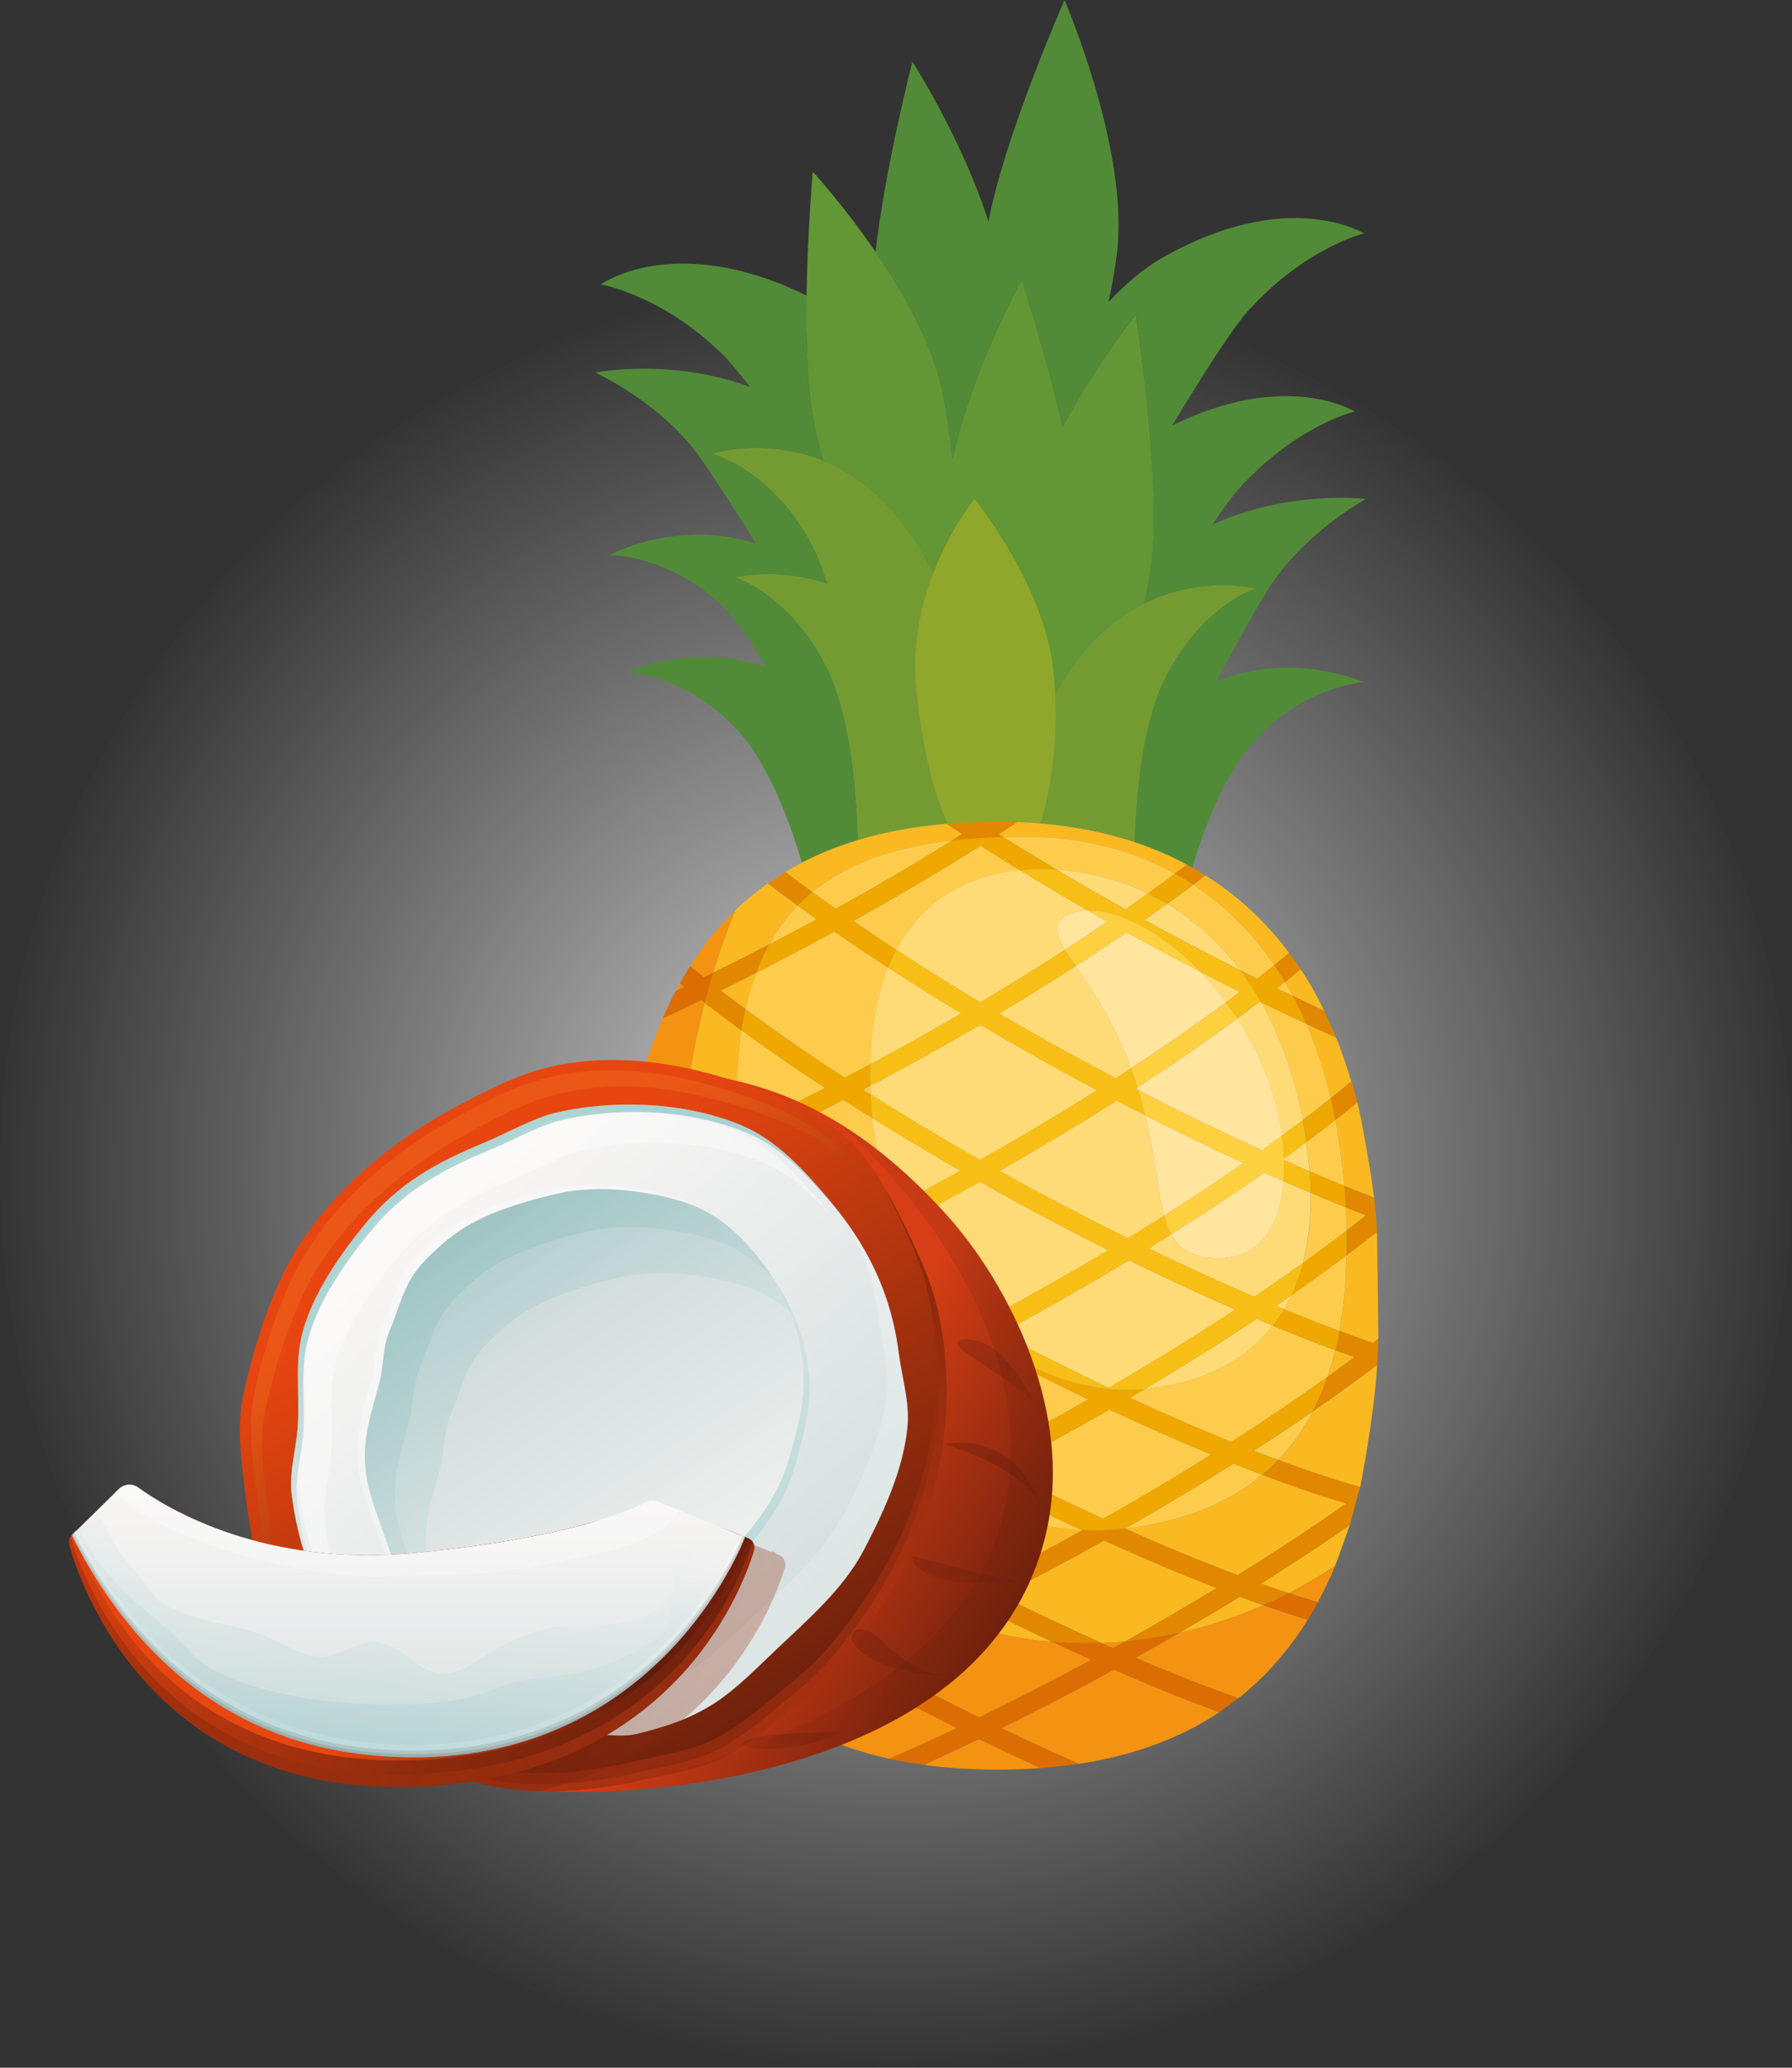 <svg width="26" height="30" viewBox="0 0 26 30" fill="none" xmlns="http://www.w3.org/2000/svg">
<rect x="0" y="0" width="26" height="30" fill="#333333" stroke="none"/>
<circle cx="13" cy="17" r="13" fill="url(#paint0_radial_1064_1575)" fill-opacity="0.78"/>
<g clip-path="url(#clip0_1064_1575)">
<path d="M13.821 6.666C14.095 5.366 14.822 4.054 14.822 4.054C14.822 4.054 15.177 5.136 15.417 6.197C15.899 5.286 16.481 4.56 16.481 4.56C16.481 4.56 16.85 6.97 16.705 8.142C16.678 8.363 16.64 8.568 16.596 8.759C17.427 8.347 18.211 8.536 18.211 8.536C18.211 8.536 17.389 8.804 16.872 9.899C16.553 10.576 16.475 11.635 16.457 12.219C16.751 12.316 17.032 12.438 17.299 12.588C17.448 12.088 17.746 11.25 18.186 10.762C18.924 9.946 19.782 9.898 19.782 9.898C19.782 9.898 18.768 9.433 17.65 9.885C17.897 9.42 18.167 8.927 18.376 8.585C18.891 7.741 19.817 7.24 19.817 7.24C19.817 7.24 18.722 7.1 17.591 7.61C17.742 7.385 17.873 7.205 17.969 7.098C18.8 6.173 19.655 5.97 19.655 5.97C19.655 5.97 18.664 5.352 17.006 6.175C17.441 5.453 17.873 4.773 18.105 4.515C18.936 3.59 19.791 3.387 19.791 3.387C19.791 3.387 18.688 2.698 16.861 3.742C16.585 3.9 16.323 4.126 16.084 4.382C16.124 4.195 16.161 3.987 16.196 3.748C16.418 2.244 15.444 0 15.444 0C15.444 0 14.56 2.017 14.342 3.217C13.96 2.017 13.238 0.895 13.238 0.895C13.238 0.895 12.84 2.44 12.703 3.655C13.124 4.27 13.559 5.042 13.687 5.754C13.74 6.053 13.785 6.362 13.821 6.665L13.821 6.666Z" fill="#528B37"/>
<path d="M11.799 6.08C11.841 6.299 11.891 6.501 11.948 6.688C12.219 6.8 12.499 6.97 12.766 7.229C13.096 7.549 13.347 7.934 13.536 8.317C13.79 7.654 14.138 7.237 14.138 7.237C14.138 7.237 15.16 8.503 15.283 9.736C15.296 9.858 15.304 9.976 15.309 10.091C15.446 9.834 15.612 9.583 15.815 9.358C16.064 9.081 16.333 8.89 16.597 8.759C16.641 8.569 16.678 8.363 16.706 8.142C16.851 6.971 16.481 4.561 16.481 4.561C16.481 4.561 15.899 5.286 15.417 6.197C15.178 5.136 14.823 4.054 14.823 4.054C14.823 4.054 14.096 5.366 13.821 6.666C13.786 6.362 13.741 6.053 13.687 5.754C13.56 5.043 13.125 4.27 12.704 3.655C12.239 2.977 11.792 2.491 11.792 2.491C11.792 2.491 11.717 3.35 11.702 4.29C11.692 4.931 11.71 5.611 11.799 6.08L11.799 6.08Z" fill="#639635"/>
<path d="M12.016 9.73C11.493 8.639 10.669 8.376 10.669 8.376C10.669 8.376 11.283 8.224 12.002 8.471C11.931 8.244 11.847 8.029 11.745 7.845C11.16 6.791 10.323 6.582 10.323 6.582C10.323 6.582 11.092 6.337 11.948 6.688C11.892 6.501 11.841 6.299 11.799 6.08C11.71 5.61 11.692 4.931 11.703 4.289C11.689 4.283 11.676 4.275 11.663 4.269C9.773 3.359 8.716 4.127 8.716 4.127C8.716 4.127 9.583 4.268 10.472 5.13C10.574 5.23 10.716 5.4 10.882 5.613C9.72 5.187 8.637 5.406 8.637 5.406C8.637 5.406 9.593 5.838 10.161 6.643C10.391 6.97 10.692 7.442 10.969 7.887C9.824 7.517 8.843 8.054 8.843 8.054C8.843 8.054 9.702 8.041 10.49 8.802C10.727 9.03 10.933 9.349 11.102 9.672C10.037 9.315 9.107 9.749 9.107 9.749C9.107 9.749 9.965 9.791 10.708 10.602C11.181 11.119 11.494 12.037 11.634 12.517C11.893 12.382 12.166 12.274 12.45 12.188C12.437 11.651 12.367 10.463 12.016 9.73L12.016 9.73Z" fill="#528B37"/>
<path d="M13.298 10.039C13.225 9.381 13.358 8.787 13.538 8.317C13.348 7.934 13.098 7.549 12.768 7.229C12.501 6.97 12.221 6.799 11.95 6.688C11.094 6.337 10.324 6.583 10.324 6.583C10.324 6.583 11.162 6.791 11.747 7.846C11.849 8.029 11.933 8.244 12.003 8.471C11.284 8.224 10.671 8.377 10.671 8.377C10.671 8.377 11.495 8.639 12.017 9.73C12.369 10.464 12.438 11.652 12.451 12.189C12.862 12.065 13.297 11.989 13.749 11.952C13.546 11.461 13.4 10.956 13.298 10.039Z" fill="#749B32"/>
<path d="M16.875 9.899C17.391 8.804 18.213 8.536 18.213 8.536C18.213 8.536 17.43 8.346 16.598 8.758C16.335 8.889 16.066 9.08 15.816 9.357C15.614 9.582 15.447 9.833 15.31 10.091C15.348 10.94 15.206 11.584 15.094 11.948C15.57 11.988 16.028 12.075 16.46 12.218C16.478 11.634 16.556 10.576 16.875 9.899L16.875 9.899Z" fill="#749B32"/>
<path d="M15.31 10.091C15.305 9.976 15.297 9.857 15.285 9.735C15.162 8.502 14.14 7.236 14.14 7.236C14.14 7.236 13.791 7.653 13.538 8.316C13.357 8.786 13.225 9.381 13.298 10.039C13.399 10.956 13.545 11.461 13.749 11.951C13.986 11.932 14.229 11.922 14.474 11.922C14.684 11.922 14.89 11.931 15.094 11.948C15.206 11.584 15.348 10.939 15.31 10.091Z" fill="#8FA72B"/>
<path d="M10.739 16.699C10.625 16.753 10.511 16.806 10.398 16.857C10.528 16.948 10.66 17.039 10.793 17.13C10.771 16.989 10.753 16.846 10.739 16.7C10.739 16.7 10.739 16.7 10.739 16.699V16.699Z" fill="#FBB921"/>
<path d="M10.973 14.114C10.802 14.202 10.631 14.288 10.461 14.372C10.578 14.461 10.698 14.551 10.819 14.64C10.861 14.452 10.912 14.277 10.973 14.115C10.973 14.115 10.973 14.114 10.973 14.114Z" fill="#FBB921"/>
<path d="M11.218 18.67C10.978 18.779 10.742 18.884 10.512 18.982C10.937 19.267 11.377 19.546 11.826 19.818C11.592 19.47 11.387 19.086 11.218 18.67C11.218 18.67 11.218 18.67 11.218 18.67H11.218Z" fill="#FBB921"/>
<path d="M18.645 14.246C18.645 14.246 18.645 14.246 18.645 14.246C18.684 14.313 18.723 14.381 18.761 14.451C18.913 14.524 19.064 14.595 19.213 14.665C19.086 14.404 18.938 14.154 18.87 14.063C18.796 14.125 18.721 14.185 18.645 14.246L18.645 14.246Z" fill="#FBB921"/>
<path d="M18.953 14.855C18.953 14.855 18.953 14.856 18.953 14.856C19.095 15.183 19.214 15.543 19.306 15.935C19.408 15.854 19.509 15.772 19.607 15.69C19.57 15.568 19.423 15.123 19.384 15.053C19.242 14.989 19.098 14.923 18.953 14.856L18.953 14.855Z" fill="#FBB921"/>
<path d="M17.49 12.701C17.432 12.746 17.372 12.791 17.312 12.835C17.312 12.835 17.313 12.835 17.313 12.836C17.756 13.126 18.155 13.512 18.488 14.002C18.561 13.944 18.633 13.885 18.704 13.826C18.36 13.365 17.959 12.999 17.512 12.716C17.491 12.703 17.503 12.71 17.49 12.701H17.49Z" fill="#FBB921"/>
<path d="M13.729 11.953C13.283 11.991 12.855 12.066 12.45 12.188C12.166 12.274 11.893 12.382 11.634 12.516C11.553 12.559 11.473 12.604 11.395 12.651C11.523 12.748 11.655 12.846 11.789 12.943C12.326 12.502 13.026 12.285 13.811 12.194C13.861 12.163 13.912 12.132 13.962 12.101C13.886 12.051 13.81 12.002 13.736 11.952C13.736 11.952 13.735 11.952 13.729 11.953Z" fill="#FBB921"/>
<path d="M16.459 12.218C16.027 12.076 15.569 11.988 15.092 11.948C14.985 11.939 14.877 11.932 14.768 11.928L14.759 11.928C14.671 11.986 14.581 12.045 14.492 12.102C14.514 12.116 14.536 12.13 14.558 12.143C14.662 12.14 14.766 12.139 14.871 12.139C15.636 12.139 16.383 12.309 17.047 12.675C17.105 12.632 17.163 12.588 17.221 12.545C16.977 12.415 16.723 12.306 16.459 12.218V12.218Z" fill="#FBB921"/>
<path d="M10.668 13.209C10.548 13.504 10.441 13.805 10.348 14.111C10.617 13.979 10.889 13.841 11.162 13.699C11.28 13.487 11.418 13.302 11.573 13.141C11.573 13.141 11.573 13.141 11.573 13.141C11.426 13.033 11.28 12.925 11.139 12.817C11.139 12.817 10.908 12.98 10.693 13.184L10.668 13.209V13.209Z" fill="#FBB921"/>
<path d="M11.118 18.406C11.018 18.125 10.934 17.831 10.869 17.523C10.869 17.523 10.869 17.523 10.869 17.523C10.606 17.348 10.348 17.171 10.099 16.993C10.029 17.024 9.96 17.055 9.891 17.085V17.085C9.889 17.614 9.933 18.139 10.026 18.65C10.096 18.698 10.165 18.747 10.235 18.795C10.521 18.674 10.817 18.544 11.118 18.406Z" fill="#FBB921"/>
<path d="M12.028 20.269C11.397 19.896 10.781 19.51 10.196 19.114C10.173 19.124 10.151 19.133 10.129 19.142C10.129 19.142 10.129 19.142 10.129 19.142C10.275 19.726 10.491 20.286 10.782 20.807C11.18 20.645 11.596 20.466 12.027 20.269H12.028Z" fill="#FBB921"/>
<path d="M11.477 21.805C11.477 21.805 11.477 21.806 11.478 21.806C11.61 21.961 11.752 22.11 11.902 22.253C11.966 22.225 12.03 22.197 12.095 22.169C11.887 22.049 11.682 21.927 11.477 21.805H11.477Z" fill="#FBB921"/>
<path d="M10.718 16.399C10.684 15.852 10.701 15.373 10.764 14.954C10.764 14.954 10.764 14.954 10.764 14.954C10.58 14.82 10.401 14.686 10.226 14.552C10.226 14.552 10.226 14.552 10.226 14.552C10.06 15.192 9.952 15.848 9.91 16.502C9.985 16.557 10.06 16.612 10.136 16.667C10.327 16.581 10.522 16.491 10.718 16.399H10.718Z" fill="#FBB921"/>
<path d="M12.417 22.025C12.784 21.859 13.161 21.681 13.543 21.493C13.102 21.219 12.685 20.869 12.313 20.448C11.835 20.669 11.371 20.871 10.93 21.052C10.93 21.052 10.93 21.053 10.93 21.053C10.958 21.098 10.987 21.143 11.017 21.189C11.474 21.475 11.943 21.756 12.417 22.025L12.417 22.025Z" fill="#FBB921"/>
<path d="M16.325 22.178C16.325 22.178 16.325 22.178 16.324 22.178C16.899 22.436 17.449 22.663 17.958 22.854C18.503 22.514 19.033 22.166 19.535 21.813C19.163 21.703 18.754 21.563 18.315 21.398C17.829 21.803 17.177 22.076 16.325 22.178L16.325 22.178Z" fill="#FBB921"/>
<path d="M19.535 17.855C19.631 17.781 19.726 17.707 19.819 17.634C19.722 17.596 19.623 17.556 19.523 17.517C19.523 17.517 19.523 17.517 19.523 17.517C19.529 17.628 19.533 17.741 19.535 17.855H19.535Z" fill="#FBB921"/>
<path d="M19.262 19.976C19.394 19.881 19.525 19.785 19.653 19.69C19.562 19.658 19.468 19.623 19.375 19.589C19.375 19.589 19.375 19.589 19.375 19.589C19.342 19.722 19.305 19.851 19.262 19.976H19.262Z" fill="#FBB921"/>
<path d="M19.375 16.248C19.375 16.248 19.375 16.248 19.375 16.249C19.433 16.549 19.476 16.867 19.503 17.204C19.65 17.264 19.795 17.322 19.937 17.376C19.901 17.069 19.742 16.152 19.693 15.994C19.59 16.079 19.483 16.163 19.375 16.248H19.375Z" fill="#FBB921"/>
<path d="M19.05 20.476C19.05 20.476 19.05 20.477 19.05 20.477C18.914 20.737 18.748 20.973 18.547 21.183C18.977 21.342 19.376 21.474 19.735 21.576C19.735 21.576 19.933 20.588 19.982 19.804L19.981 19.803C19.683 20.029 19.372 20.253 19.05 20.476Z" fill="#FBB921"/>
<path d="M19.584 22.125C19.17 22.414 18.737 22.698 18.293 22.977C18.432 23.026 18.567 23.072 18.698 23.116C18.93 22.997 19.154 22.864 19.37 22.719C19.428 22.571 19.584 22.125 19.584 22.125V22.125Z" fill="#FBB921"/>
<path d="M19.536 18.213V18.214C19.53 18.598 19.497 18.965 19.434 19.31C19.6 19.372 19.764 19.431 19.921 19.485C19.947 19.465 19.973 19.446 19.998 19.424C19.998 19.234 19.979 18 19.979 17.873C19.835 17.987 19.687 18.1 19.536 18.213V18.213Z" fill="#FBB921"/>
<path d="M13.474 23.351C13.614 23.285 13.755 23.217 13.896 23.147C13.399 22.891 12.898 22.622 12.4 22.341C12.31 22.381 12.222 22.419 12.133 22.458C12.133 22.458 12.133 22.459 12.133 22.459C12.277 22.582 12.427 22.699 12.586 22.811C12.866 23.026 13.164 23.206 13.474 23.351Z" fill="#FBB921"/>
<path d="M18.332 23.29C18.219 23.251 18.105 23.21 17.988 23.167C17.698 23.345 17.405 23.519 17.109 23.691C17.11 23.691 17.11 23.69 17.111 23.69C17.528 23.597 17.938 23.462 18.331 23.29C18.331 23.29 18.331 23.29 18.332 23.29Z" fill="#FBB921"/>
<path d="M14.206 23.306C14.075 23.371 13.946 23.434 13.816 23.497C13.816 23.497 13.816 23.497 13.816 23.497C14.283 23.675 14.772 23.781 15.27 23.822C15.27 23.822 15.271 23.822 15.271 23.822C14.921 23.659 14.566 23.487 14.206 23.306L14.206 23.306Z" fill="#FBB921"/>
<path d="M17.654 23.04C17.142 22.843 16.591 22.611 16.02 22.351C15.521 22.629 15.019 22.897 14.523 23.148C15.022 23.395 15.511 23.627 15.984 23.838C16.096 23.834 16.209 23.826 16.322 23.816C16.771 23.566 17.216 23.306 17.654 23.04L17.654 23.04Z" fill="#FBB921"/>
<path d="M13.834 21.662C13.456 21.85 13.084 22.029 12.719 22.196C13.214 22.474 13.715 22.74 14.209 22.991C14.702 22.743 15.202 22.48 15.699 22.204C15.695 22.202 15.691 22.2 15.687 22.198H15.687C15.068 22.165 14.434 21.982 13.834 21.662H13.834Z" fill="#FBB921"/>
<path d="M14.555 12.143C14.555 12.143 14.556 12.143 14.556 12.143C14.534 12.13 14.512 12.116 14.49 12.102C14.579 12.046 14.669 11.986 14.756 11.928C14.756 11.928 14.606 11.918 14.505 11.919C14.404 11.92 14.252 11.925 14.252 11.925L14.228 11.926L14.208 11.926C14.046 11.929 13.892 11.94 13.734 11.953C13.809 12.002 13.884 12.051 13.96 12.101C13.91 12.132 13.859 12.163 13.809 12.194C13.809 12.194 13.81 12.194 13.811 12.194C14.052 12.166 14.301 12.15 14.555 12.143Z" fill="#E18800"/>
<path d="M10.223 14.552C10.397 14.686 10.576 14.82 10.76 14.954C10.776 14.846 10.795 14.742 10.817 14.641V14.641C10.696 14.552 10.576 14.462 10.459 14.372C10.629 14.289 10.8 14.202 10.971 14.115C11.026 13.966 11.09 13.828 11.161 13.7C11.161 13.7 11.162 13.7 11.162 13.699C10.889 13.841 10.617 13.979 10.347 14.112C10.347 14.112 10.347 14.113 10.347 14.113C10.302 14.258 10.261 14.405 10.223 14.552H10.223Z" fill="#E18800"/>
<path d="M19.504 17.204C19.504 17.204 19.504 17.204 19.504 17.205C19.512 17.307 19.519 17.411 19.525 17.517C19.624 17.557 19.723 17.596 19.82 17.634C19.727 17.708 19.632 17.782 19.537 17.855C19.537 17.855 19.537 17.855 19.537 17.856C19.538 17.919 19.539 17.983 19.539 18.048C19.539 18.104 19.539 18.159 19.538 18.213C19.689 18.1 19.837 17.986 19.98 17.873C19.976 17.799 19.97 17.725 19.964 17.652C19.962 17.625 19.959 17.598 19.957 17.571C19.951 17.506 19.944 17.441 19.937 17.377C19.796 17.322 19.651 17.264 19.504 17.204H19.504Z" fill="#E18800"/>
<path d="M18.758 14.452C18.827 14.581 18.892 14.715 18.953 14.856C19.098 14.923 19.241 14.989 19.383 15.053C19.362 14.999 19.34 14.947 19.317 14.896C19.306 14.87 19.294 14.844 19.283 14.818C19.269 14.788 19.256 14.759 19.241 14.73C19.231 14.708 19.222 14.686 19.211 14.665C19.211 14.665 19.211 14.665 19.211 14.665C19.061 14.595 18.91 14.524 18.758 14.451C18.758 14.451 18.758 14.452 18.758 14.452Z" fill="#E18800"/>
<path d="M18.488 14.003C18.542 14.081 18.593 14.162 18.643 14.246C18.72 14.185 18.795 14.125 18.869 14.064C18.843 14.023 18.817 13.984 18.79 13.946C18.788 13.943 18.786 13.94 18.784 13.938C18.761 13.905 18.738 13.873 18.714 13.841C18.711 13.836 18.707 13.831 18.704 13.826C18.704 13.826 18.704 13.826 18.704 13.826C18.633 13.885 18.561 13.944 18.488 14.003L18.488 14.003Z" fill="#E18800"/>
<path d="M11.824 19.818C11.824 19.818 11.824 19.818 11.824 19.818C11.375 19.545 10.935 19.266 10.51 18.982C10.741 18.883 10.977 18.778 11.216 18.669C11.181 18.583 11.148 18.495 11.116 18.406C11.116 18.406 11.116 18.405 11.116 18.405C10.814 18.543 10.519 18.674 10.232 18.794C10.162 18.746 10.093 18.698 10.023 18.649C10.023 18.649 10.023 18.65 10.024 18.65C10.054 18.816 10.089 18.979 10.13 19.141C10.152 19.132 10.174 19.123 10.197 19.114C10.782 19.509 11.398 19.896 12.029 20.268C11.597 20.466 11.182 20.645 10.783 20.807C10.783 20.807 10.783 20.807 10.783 20.807C10.829 20.89 10.877 20.972 10.927 21.052C11.369 20.871 11.833 20.669 12.31 20.448C12.138 20.253 11.975 20.043 11.825 19.818L11.824 19.818Z" fill="#E18800"/>
<path d="M19.309 15.935C19.333 16.037 19.355 16.141 19.376 16.248C19.483 16.163 19.59 16.079 19.694 15.994C19.685 15.957 19.675 15.921 19.665 15.885C19.658 15.856 19.65 15.828 19.642 15.8C19.631 15.763 19.621 15.726 19.609 15.69C19.511 15.771 19.411 15.853 19.309 15.935L19.309 15.935Z" fill="#E18800"/>
<path d="M19.92 19.485C19.764 19.431 19.6 19.372 19.433 19.31C19.433 19.31 19.433 19.31 19.433 19.31C19.416 19.405 19.396 19.498 19.373 19.589C19.467 19.624 19.561 19.658 19.651 19.69C19.524 19.786 19.393 19.881 19.26 19.976C19.26 19.976 19.26 19.976 19.26 19.976C19.2 20.151 19.129 20.318 19.047 20.476C19.369 20.253 19.68 20.028 19.978 19.802L19.98 19.804C19.981 19.78 19.983 19.755 19.984 19.731C19.987 19.682 19.99 19.633 19.992 19.583C19.994 19.53 19.996 19.478 19.997 19.424C19.972 19.446 19.947 19.465 19.92 19.485H19.92Z" fill="#E18800"/>
<path d="M18.333 23.29C18.457 23.236 18.579 23.177 18.7 23.115C18.7 23.115 18.7 23.115 18.7 23.115C18.569 23.072 18.434 23.026 18.295 22.977C18.739 22.698 19.172 22.413 19.586 22.125L19.733 21.576C19.374 21.474 18.975 21.342 18.545 21.183C18.545 21.183 18.545 21.183 18.545 21.183C18.473 21.258 18.396 21.33 18.314 21.398C18.753 21.564 19.163 21.704 19.534 21.813C19.033 22.166 18.503 22.514 17.958 22.854C17.449 22.664 16.898 22.436 16.324 22.179C16.324 22.179 16.324 22.179 16.325 22.178C16.322 22.179 16.32 22.179 16.318 22.179C16.178 22.196 16.035 22.204 15.892 22.204C15.824 22.204 15.757 22.202 15.688 22.199C15.693 22.201 15.697 22.203 15.701 22.204C15.203 22.48 14.703 22.744 14.21 22.991C13.716 22.741 13.216 22.475 12.72 22.196C13.085 22.029 13.457 21.851 13.835 21.663C13.736 21.61 13.639 21.554 13.542 21.494C13.16 21.681 12.783 21.86 12.416 22.025C11.942 21.756 11.473 21.476 11.016 21.189C11.016 21.19 11.016 21.19 11.017 21.191C11.156 21.403 11.31 21.609 11.479 21.805C11.683 21.928 11.889 22.049 12.097 22.169C12.032 22.197 11.968 22.225 11.904 22.253C11.978 22.323 12.054 22.392 12.132 22.459C12.221 22.42 12.309 22.381 12.4 22.341C12.897 22.623 13.399 22.891 13.896 23.147C13.754 23.217 13.613 23.285 13.473 23.352C13.586 23.405 13.702 23.453 13.818 23.498C13.947 23.435 14.077 23.371 14.207 23.306C14.567 23.488 14.923 23.66 15.273 23.823C15.432 23.836 15.592 23.843 15.752 23.843C15.828 23.843 15.905 23.841 15.981 23.838C15.982 23.838 15.982 23.838 15.982 23.838C15.51 23.627 15.021 23.396 14.522 23.149C15.018 22.897 15.52 22.63 16.018 22.351C16.59 22.611 17.14 22.843 17.652 23.041C17.214 23.306 16.769 23.566 16.32 23.816C16.321 23.816 16.321 23.816 16.322 23.816C16.586 23.791 16.85 23.749 17.11 23.691C17.406 23.519 17.699 23.345 17.989 23.167C18.107 23.21 18.22 23.251 18.333 23.29V23.29Z" fill="#E18800"/>
<path d="M11.789 12.944C11.789 12.944 11.789 12.944 11.79 12.944C11.655 12.846 11.523 12.749 11.394 12.651L11.141 12.818C11.282 12.926 11.428 13.034 11.575 13.141C11.643 13.071 11.715 13.005 11.789 12.944Z" fill="#E18800"/>
<path d="M10.098 16.993C10.348 17.171 10.605 17.348 10.868 17.523C10.841 17.395 10.817 17.264 10.796 17.131C10.663 17.041 10.531 16.95 10.401 16.858C10.514 16.807 10.627 16.754 10.741 16.701C10.735 16.636 10.729 16.572 10.725 16.506C10.722 16.471 10.72 16.435 10.718 16.4C10.718 16.4 10.718 16.4 10.718 16.399C10.522 16.491 10.327 16.582 10.136 16.668C10.06 16.613 9.984 16.558 9.91 16.503C9.898 16.697 9.891 16.891 9.891 17.085C9.96 17.055 10.029 17.024 10.099 16.993L10.098 16.993Z" fill="#E18800"/>
<path d="M17.312 12.836C17.372 12.791 17.431 12.746 17.49 12.701C17.402 12.646 17.312 12.593 17.221 12.545C17.164 12.589 17.105 12.632 17.047 12.676H17.047C17.137 12.726 17.226 12.779 17.312 12.836L17.312 12.836Z" fill="#E18800"/>
<path d="M10.805 24.487C11.163 24.356 11.543 24.207 11.939 24.04C11.427 23.753 10.918 23.453 10.424 23.145C10.235 23.211 10.054 23.274 9.879 23.331C9.879 23.331 9.877 23.329 9.906 23.378C10.152 23.801 10.44 24.155 10.762 24.449C10.763 24.45 10.765 24.451 10.766 24.453C10.772 24.458 10.777 24.463 10.783 24.468C10.803 24.487 10.805 24.487 10.805 24.487Z" fill="#F39311"/>
<path d="M12.909 25.517C13.227 25.378 13.554 25.229 13.884 25.072C13.346 24.803 12.798 24.516 12.252 24.215C11.836 24.393 11.436 24.553 11.059 24.694C11.07 24.703 11.081 24.711 11.093 24.719C11.115 24.735 11.137 24.752 11.159 24.768C11.16 24.768 11.16 24.768 11.16 24.769C11.181 24.783 11.201 24.797 11.222 24.811C11.238 24.822 11.254 24.834 11.271 24.844C11.279 24.85 11.287 24.854 11.294 24.86C11.318 24.875 11.341 24.89 11.364 24.904C11.371 24.908 11.377 24.913 11.384 24.917C11.396 24.925 11.409 24.932 11.421 24.939C11.446 24.954 11.47 24.969 11.495 24.983C11.511 24.992 11.526 25.001 11.542 25.009C11.565 25.022 11.588 25.035 11.611 25.047C11.627 25.056 11.644 25.065 11.661 25.074C11.683 25.085 11.706 25.097 11.728 25.108C11.745 25.117 11.763 25.125 11.78 25.134C11.803 25.145 11.825 25.155 11.847 25.166C11.865 25.174 11.883 25.182 11.901 25.19C11.923 25.2 11.946 25.21 11.968 25.22C11.986 25.228 12.005 25.235 12.024 25.243C12.046 25.252 12.068 25.261 12.091 25.27C12.11 25.278 12.129 25.285 12.148 25.293C12.17 25.301 12.193 25.309 12.215 25.318C12.235 25.325 12.254 25.332 12.274 25.339C12.296 25.346 12.318 25.354 12.341 25.362C12.361 25.369 12.381 25.375 12.401 25.381C12.423 25.389 12.446 25.396 12.468 25.403C12.488 25.409 12.509 25.415 12.529 25.421C12.552 25.428 12.575 25.434 12.598 25.441C12.618 25.446 12.639 25.452 12.659 25.457C12.682 25.463 12.705 25.47 12.728 25.475C12.749 25.48 12.77 25.486 12.791 25.491C12.814 25.496 12.837 25.502 12.86 25.507C12.871 25.509 12.881 25.512 12.891 25.514C12.892 25.515 12.909 25.518 12.909 25.518L12.909 25.517Z" fill="#F39311"/>
<path d="M9.743 23.076C9.864 23.038 9.989 22.997 10.118 22.953C9.913 22.823 9.713 22.692 9.516 22.561C9.536 22.616 9.693 22.962 9.743 23.076Z" fill="#F39311"/>
<path d="M15.982 23.838C15.982 23.838 15.981 23.838 15.98 23.838C16.036 23.863 16.092 23.888 16.147 23.912C16.205 23.88 16.263 23.848 16.321 23.815C16.321 23.815 16.32 23.815 16.32 23.815C16.207 23.826 16.095 23.834 15.982 23.838L15.982 23.838Z" fill="#F39311"/>
<path d="M9.909 16.502C9.951 15.847 10.059 15.191 10.225 14.552C10.208 14.539 10.191 14.526 10.175 14.513C9.986 14.604 9.799 14.692 9.614 14.778C9.471 15.11 9.348 15.477 9.249 15.881C9.248 15.883 9.248 15.884 9.248 15.885C9.24 15.915 9.234 15.946 9.227 15.976C9.445 16.152 9.673 16.328 9.909 16.502L9.909 16.502Z" fill="#F39311"/>
<path d="M18.974 23.499C18.771 23.439 18.556 23.369 18.331 23.29C17.938 23.463 17.528 23.597 17.111 23.69C16.899 23.813 16.687 23.934 16.473 24.053C17.002 24.279 17.505 24.476 17.968 24.64C18.348 24.339 18.687 23.964 18.974 23.499Z" fill="#F39311"/>
<path d="M10.927 21.053C10.9 21.064 10.874 21.074 10.848 21.085C10.903 21.12 10.959 21.155 11.014 21.19C11.014 21.189 11.014 21.189 11.013 21.189C10.984 21.144 10.955 21.098 10.927 21.053Z" fill="#F39311"/>
<path d="M8.938 18.833C8.938 19.044 8.945 19.243 8.946 19.3C9.254 19.189 9.581 19.064 9.921 18.925C9.584 18.692 9.259 18.457 8.95 18.223C8.95 18.223 8.947 18.263 8.946 18.29C8.945 18.318 8.938 18.63 8.938 18.833Z" fill="#F39311"/>
<path d="M9.863 14.267C9.843 14.303 9.824 14.34 9.805 14.377C9.845 14.357 9.886 14.337 9.927 14.318C9.906 14.301 9.884 14.284 9.863 14.267Z" fill="#F39311"/>
<path d="M13.817 23.498C13.395 23.703 12.979 23.895 12.578 24.073C13.123 24.37 13.669 24.655 14.205 24.918C14.741 24.658 15.288 24.377 15.836 24.082C15.649 23.998 15.461 23.912 15.27 23.823C14.773 23.782 14.284 23.676 13.817 23.498Z" fill="#F39311"/>
<path d="M12.584 22.812C12.426 22.699 12.275 22.582 12.132 22.459C11.653 22.669 11.193 22.857 10.762 23.019C11.255 23.323 11.759 23.618 12.267 23.901C12.657 23.732 13.06 23.548 13.472 23.352C13.162 23.206 12.865 23.027 12.584 22.812V22.812Z" fill="#F39311"/>
<path d="M14.205 25.23C13.934 25.361 13.665 25.486 13.402 25.606C13.662 25.642 13.929 25.663 14.201 25.671C14.204 25.671 14.207 25.671 14.211 25.671C14.298 25.674 14.386 25.675 14.474 25.675C14.476 25.675 14.478 25.675 14.48 25.675H14.486C14.486 25.675 14.487 25.675 14.487 25.675C14.489 25.675 14.491 25.675 14.493 25.675H14.494C14.495 25.675 14.497 25.675 14.498 25.675C14.499 25.675 14.499 25.675 14.5 25.675C14.504 25.675 14.508 25.675 14.511 25.675H14.512C14.517 25.675 14.521 25.675 14.526 25.675C14.627 25.675 14.726 25.672 14.825 25.668C14.835 25.668 14.844 25.668 14.854 25.667C14.936 25.664 15.018 25.658 15.1 25.652C14.807 25.519 14.508 25.378 14.205 25.231V25.23Z" fill="#F39311"/>
<path d="M16.162 24.225C15.614 24.525 15.066 24.808 14.527 25.074C14.91 25.257 15.286 25.43 15.65 25.591C15.687 25.585 15.724 25.58 15.761 25.573C15.767 25.572 15.774 25.571 15.781 25.57C15.824 25.563 15.867 25.555 15.909 25.547C15.915 25.545 15.921 25.544 15.927 25.543C15.972 25.534 16.017 25.525 16.061 25.515C16.064 25.515 16.067 25.514 16.07 25.513C16.658 25.383 17.205 25.166 17.692 24.842C17.216 24.667 16.7 24.459 16.162 24.225V24.225Z" fill="#F39311"/>
<path d="M9.177 21.394C9.504 21.291 9.857 21.168 10.231 21.026C9.804 20.745 9.389 20.461 8.996 20.174C8.996 20.174 8.999 20.222 9.006 20.29C9.006 20.29 9.006 20.29 9.006 20.291C9.051 20.734 9.177 21.394 9.177 21.394H9.177Z" fill="#F39311"/>
<path d="M11.903 22.253C11.752 22.109 11.611 21.961 11.478 21.806C11.155 21.612 10.835 21.415 10.522 21.216C10.062 21.395 9.63 21.549 9.238 21.671L9.36 22.112C9.715 22.355 10.083 22.595 10.458 22.831C10.909 22.667 11.394 22.473 11.903 22.253H11.903Z" fill="#F39311"/>
<path d="M10.13 19.143C9.716 19.314 9.322 19.466 8.953 19.597C8.953 19.597 8.957 19.685 8.964 19.798C9.462 20.17 9.998 20.538 10.556 20.899C10.631 20.87 10.707 20.839 10.783 20.808C10.783 20.808 10.783 20.808 10.783 20.808C10.492 20.286 10.277 19.726 10.13 19.143V19.143Z" fill="#F39311"/>
<path d="M10.213 14.179C10.258 14.157 10.303 14.135 10.348 14.113C10.348 14.113 10.348 14.112 10.348 14.112C10.442 13.806 10.549 13.505 10.668 13.21C10.428 13.441 10.208 13.709 10.012 14.018C10.078 14.071 10.145 14.125 10.213 14.179Z" fill="#F39311"/>
<path d="M19.12 23.247C19.21 23.081 19.294 22.905 19.371 22.719C19.155 22.864 18.931 22.996 18.699 23.115C18.699 23.115 18.699 23.115 18.699 23.115C18.844 23.163 18.985 23.207 19.12 23.247V23.247Z" fill="#F39311"/>
<path d="M9.027 17.142C9.289 17.037 9.557 16.923 9.833 16.802C9.602 16.633 9.376 16.462 9.159 16.291C9.177 16.195 9.198 16.101 9.219 16.009C9.213 16.034 9.207 16.059 9.201 16.085C9.2 16.088 9.199 16.092 9.199 16.095C9.184 16.163 9.169 16.232 9.156 16.302C9.155 16.304 9.155 16.305 9.155 16.307C9.112 16.523 9.076 16.749 9.046 16.985C9.044 16.996 9.043 17.007 9.041 17.018C9.035 17.066 9.027 17.142 9.027 17.142V17.142Z" fill="#F39311"/>
<path d="M10.026 18.649C9.933 18.138 9.889 17.613 9.89 17.084C9.583 17.218 9.284 17.343 8.995 17.457C8.995 17.457 8.991 17.504 8.989 17.533C8.984 17.584 8.98 17.637 8.977 17.689C8.974 17.721 8.972 17.752 8.97 17.784C8.968 17.813 8.967 17.842 8.965 17.871C9.3 18.132 9.656 18.392 10.026 18.65C10.026 18.649 10.026 18.649 10.026 18.649Z" fill="#F39311"/>
<path d="M8.996 20.173C9.389 20.461 9.803 20.745 10.231 21.025C9.857 21.167 9.503 21.291 9.177 21.393C9.196 21.489 9.217 21.58 9.239 21.671C9.631 21.548 10.063 21.395 10.523 21.216C10.836 21.415 11.156 21.612 11.479 21.806C11.479 21.805 11.479 21.805 11.478 21.804C11.31 21.608 11.156 21.403 11.016 21.19C10.96 21.155 10.905 21.12 10.85 21.085C10.876 21.074 10.902 21.064 10.929 21.053C10.929 21.053 10.928 21.052 10.928 21.052C10.878 20.972 10.83 20.89 10.784 20.807C10.708 20.838 10.632 20.869 10.557 20.899C9.999 20.538 9.463 20.169 8.965 19.797C8.966 19.809 8.967 19.822 8.967 19.834C8.968 19.842 8.968 19.851 8.969 19.86C8.969 19.86 8.969 19.861 8.969 19.862C8.977 19.968 8.986 20.072 8.995 20.174L8.996 20.173Z" fill="#DC6D03"/>
<path d="M18.7 23.115C18.579 23.177 18.457 23.235 18.333 23.29C18.332 23.29 18.332 23.29 18.332 23.29C18.557 23.368 18.772 23.439 18.975 23.5C19.025 23.418 19.074 23.334 19.121 23.247C18.985 23.207 18.845 23.163 18.7 23.115Z" fill="#DC6D03"/>
<path d="M14.526 25.074C15.065 24.808 15.612 24.525 16.16 24.225C16.699 24.459 17.215 24.667 17.691 24.842C17.695 24.839 17.7 24.836 17.704 24.833L17.947 24.656L17.968 24.64C17.968 24.64 17.967 24.64 17.967 24.64C17.504 24.477 17.001 24.279 16.472 24.053C16.686 23.934 16.898 23.813 17.11 23.69C17.11 23.69 17.109 23.691 17.109 23.691C16.848 23.749 16.584 23.791 16.32 23.816C16.262 23.848 16.203 23.88 16.145 23.912C16.09 23.888 16.035 23.863 15.979 23.838C15.902 23.841 15.826 23.843 15.749 23.843C15.589 23.843 15.43 23.836 15.271 23.823C15.27 23.823 15.27 23.823 15.269 23.823C15.46 23.912 15.649 23.998 15.835 24.082C15.287 24.378 14.74 24.658 14.204 24.918C13.668 24.655 13.122 24.37 12.577 24.073C12.978 23.896 13.393 23.703 13.816 23.498C13.816 23.498 13.816 23.498 13.816 23.498C13.7 23.454 13.584 23.405 13.471 23.352C13.059 23.549 12.655 23.733 12.265 23.901C11.758 23.618 11.253 23.324 10.76 23.02C11.191 22.858 11.651 22.669 12.131 22.459C12.13 22.459 12.13 22.459 12.13 22.459C12.052 22.392 11.976 22.323 11.902 22.253C11.394 22.473 10.909 22.668 10.458 22.832C10.082 22.596 9.714 22.355 9.359 22.112C9.383 22.189 9.407 22.264 9.432 22.337C9.433 22.338 9.433 22.339 9.433 22.339C9.434 22.341 9.435 22.343 9.435 22.345C9.436 22.347 9.436 22.348 9.437 22.35C9.462 22.422 9.488 22.492 9.515 22.561C9.713 22.692 9.913 22.823 10.118 22.953C9.989 22.997 9.864 23.038 9.742 23.076C9.762 23.117 9.782 23.157 9.803 23.196C9.803 23.197 9.804 23.198 9.804 23.198C9.809 23.207 9.813 23.215 9.818 23.223C9.819 23.225 9.82 23.227 9.821 23.229C9.839 23.263 9.858 23.297 9.877 23.331C10.052 23.274 10.233 23.211 10.422 23.145C10.916 23.453 11.425 23.753 11.937 24.04C11.541 24.207 11.161 24.356 10.803 24.487C10.828 24.509 10.853 24.531 10.878 24.553C10.878 24.553 10.879 24.553 10.879 24.554C10.885 24.559 10.891 24.563 10.897 24.568C10.897 24.568 10.898 24.569 10.898 24.569C10.941 24.605 10.985 24.64 11.029 24.674C11.033 24.676 11.036 24.679 11.039 24.682C11.042 24.684 11.044 24.686 11.047 24.688C11.047 24.688 11.047 24.688 11.048 24.689C11.049 24.689 11.05 24.69 11.051 24.691C11.052 24.692 11.054 24.693 11.056 24.694C11.433 24.554 11.833 24.393 12.249 24.215C12.795 24.517 13.343 24.804 13.882 25.073C13.551 25.229 13.224 25.378 12.906 25.518C12.945 25.526 12.984 25.535 13.024 25.543C13.024 25.543 13.024 25.543 13.024 25.543C13.031 25.544 13.039 25.546 13.047 25.547C13.065 25.551 13.084 25.554 13.102 25.557C13.13 25.563 13.158 25.568 13.186 25.573C13.189 25.573 13.191 25.573 13.194 25.574C13.2 25.575 13.207 25.576 13.214 25.578C13.27 25.587 13.326 25.595 13.382 25.603C13.382 25.603 13.383 25.603 13.383 25.603C13.388 25.604 13.393 25.605 13.399 25.606C13.662 25.486 13.93 25.361 14.202 25.23C14.504 25.378 14.803 25.518 15.097 25.652C15.097 25.652 15.098 25.652 15.098 25.652C15.119 25.651 15.14 25.649 15.161 25.648C15.162 25.648 15.162 25.648 15.163 25.648C15.194 25.645 15.224 25.641 15.255 25.638C15.311 25.633 15.368 25.628 15.424 25.621C15.436 25.619 15.449 25.619 15.462 25.617C15.521 25.61 15.579 25.602 15.637 25.593C15.639 25.593 15.64 25.593 15.642 25.592C15.644 25.592 15.647 25.592 15.649 25.591C15.649 25.591 15.649 25.591 15.649 25.591C15.649 25.591 15.649 25.591 15.649 25.591C15.284 25.431 14.908 25.257 14.525 25.074L14.526 25.074Z" fill="#DC6D03"/>
<path d="M10.349 14.112C10.304 14.134 10.259 14.156 10.214 14.178C10.146 14.124 10.079 14.07 10.013 14.018C9.962 14.098 9.912 14.181 9.864 14.267C9.885 14.284 9.907 14.3 9.928 14.318C9.887 14.337 9.846 14.357 9.806 14.377C9.805 14.377 9.805 14.377 9.805 14.377C9.793 14.4 9.781 14.423 9.768 14.447C9.755 14.472 9.743 14.498 9.73 14.524C9.719 14.548 9.707 14.571 9.696 14.595C9.67 14.651 9.643 14.709 9.618 14.767C9.617 14.771 9.615 14.774 9.613 14.778C9.613 14.778 9.613 14.778 9.613 14.778C9.799 14.691 9.986 14.603 10.174 14.512C10.191 14.525 10.208 14.538 10.225 14.551C10.225 14.551 10.225 14.551 10.225 14.551C10.263 14.404 10.305 14.257 10.349 14.112L10.349 14.112Z" fill="#DC6D03"/>
<path d="M9.91 16.502C9.674 16.327 9.447 16.152 9.228 15.976C9.228 15.976 9.228 15.976 9.228 15.976C9.225 15.986 9.223 15.998 9.22 16.009C9.199 16.101 9.178 16.195 9.161 16.291C9.378 16.462 9.603 16.632 9.835 16.802C9.559 16.922 9.29 17.036 9.029 17.142C9.017 17.245 9.006 17.349 8.996 17.457C9.284 17.343 9.584 17.218 9.891 17.084V17.084C9.891 16.89 9.898 16.696 9.91 16.502Z" fill="#DC6D03"/>
<path d="M8.95 18.222C9.259 18.457 9.584 18.692 9.921 18.925C9.581 19.064 9.254 19.189 8.945 19.3C8.946 19.35 8.948 19.4 8.949 19.449C8.949 19.45 8.949 19.451 8.949 19.451C8.951 19.5 8.953 19.548 8.956 19.596C9.325 19.465 9.719 19.314 10.133 19.142C10.133 19.142 10.133 19.142 10.133 19.141C10.092 18.979 10.056 18.815 10.026 18.65C9.656 18.392 9.3 18.133 8.965 17.872C8.965 17.871 8.965 17.871 8.965 17.871C8.964 17.882 8.964 17.894 8.963 17.905C8.963 17.913 8.962 17.92 8.962 17.928C8.957 18.025 8.952 18.122 8.95 18.222L8.95 18.222Z" fill="#DC6D03"/>
<path d="M18.466 19.234C18.098 19.705 17.52 20.045 16.655 20.147C16.641 20.149 16.627 20.15 16.613 20.152C16.54 20.195 16.468 20.238 16.395 20.28C16.904 20.515 17.398 20.731 17.864 20.92C18.347 20.611 18.816 20.295 19.26 19.977C19.26 19.977 19.26 19.976 19.26 19.976C19.303 19.851 19.34 19.722 19.373 19.59C19.083 19.483 18.78 19.364 18.466 19.234Z" fill="#FECC4C"/>
<path d="M19.018 17.308C19.024 17.655 18.991 18 18.906 18.324C19.123 18.168 19.333 18.012 19.537 17.855C19.537 17.855 19.537 17.855 19.537 17.855C19.535 17.741 19.531 17.628 19.525 17.517C19.36 17.451 19.19 17.381 19.018 17.308L19.018 17.308Z" fill="#FECC4C"/>
<path d="M15.786 20.304C15.27 20.057 14.742 19.789 14.212 19.508C13.68 19.788 13.152 20.052 12.637 20.296C13.158 20.596 13.685 20.884 14.209 21.156C14.732 20.887 15.262 20.603 15.786 20.304H15.786Z" fill="#FECC4C"/>
<path d="M11.767 18.101C11.461 17.911 11.16 17.718 10.867 17.523C10.933 17.83 11.017 18.125 11.117 18.405C11.117 18.405 11.117 18.405 11.117 18.406C11.331 18.308 11.548 18.206 11.767 18.101Z" fill="#FECC4C"/>
<path d="M14.794 12.624C14.603 12.508 14.414 12.389 14.226 12.271C13.627 12.649 13.008 13.014 12.383 13.363C12.587 13.503 12.796 13.643 13.008 13.782C13.406 13.03 14.076 12.694 14.794 12.624Z" fill="#FECC4C"/>
<path d="M12.258 15.635C12.383 15.569 12.509 15.503 12.635 15.435C12.648 14.877 12.739 14.418 12.889 14.043C12.622 13.869 12.36 13.694 12.105 13.518C11.727 13.725 11.349 13.924 10.974 14.116C10.913 14.278 10.861 14.453 10.82 14.641V14.641C11.274 14.976 11.757 15.308 12.258 15.635L12.258 15.635Z" fill="#FECC4C"/>
<path d="M17.897 21.235C17.385 21.559 16.858 21.875 16.324 22.178C17.177 22.076 17.828 21.803 18.314 21.397C18.178 21.346 18.039 21.292 17.897 21.235L17.897 21.235Z" fill="#FECC4C"/>
<path d="M15.689 22.199C15.206 21.974 14.711 21.732 14.211 21.474C14.085 21.538 13.96 21.601 13.836 21.662C14.436 21.982 15.07 22.166 15.689 22.199L15.689 22.199Z" fill="#FECC4C"/>
<path d="M11.966 15.784C11.549 15.511 11.146 15.233 10.762 14.954C10.7 15.373 10.682 15.852 10.716 16.399C10.716 16.399 10.716 16.4 10.716 16.4C11.126 16.207 11.543 16.002 11.966 15.784V15.784Z" fill="#FECC4C"/>
<path d="M12.341 20.125C12.855 19.885 13.382 19.625 13.914 19.347C13.288 19.007 12.663 18.649 12.053 18.276C11.771 18.414 11.492 18.545 11.219 18.67C11.388 19.086 11.593 19.469 11.826 19.818C11.826 19.818 11.827 19.818 11.827 19.818C11.997 19.922 12.169 20.024 12.341 20.125Z" fill="#FECC4C"/>
<path d="M12.326 20.442C12.321 20.445 12.317 20.447 12.312 20.449C12.684 20.869 13.102 21.219 13.543 21.493C13.663 21.435 13.783 21.375 13.904 21.314C13.377 21.037 12.848 20.745 12.326 20.442L12.326 20.442Z" fill="#FECC4C"/>
<path d="M12.068 17.956C12.361 17.812 12.657 17.663 12.954 17.508C12.81 17.12 12.708 16.693 12.662 16.232C12.519 16.142 12.377 16.053 12.236 15.962C11.73 16.225 11.228 16.472 10.738 16.701C10.753 16.846 10.771 16.99 10.793 17.131C11.204 17.41 11.631 17.686 12.068 17.955L12.068 17.956Z" fill="#FECC4C"/>
<path d="M13.061 17.77C12.823 17.893 12.586 18.013 12.352 18.129C12.853 18.433 13.366 18.727 13.879 19.009C13.555 18.665 13.274 18.25 13.061 17.77H13.061Z" fill="#FECC4C"/>
<path d="M14.52 21.315C15.024 21.571 15.521 21.813 16.005 22.035C16.537 21.736 17.062 21.425 17.574 21.103C17.104 20.909 16.608 20.691 16.099 20.452C15.575 20.752 15.045 21.042 14.52 21.315V21.315Z" fill="#FECC4C"/>
<path d="M12.634 15.753C12.598 15.772 12.563 15.79 12.527 15.809C12.564 15.833 12.601 15.856 12.638 15.88C12.636 15.837 12.635 15.795 12.634 15.753H12.634Z" fill="#FECC4C"/>
<path d="M18.761 14.452C18.761 14.452 18.761 14.451 18.761 14.451C18.724 14.381 18.685 14.313 18.645 14.246C18.606 14.277 18.567 14.308 18.527 14.339C18.605 14.377 18.683 14.415 18.761 14.452V14.452Z" fill="#FECC4C"/>
<path d="M18.297 14.543C18.564 15.016 18.773 15.583 18.9 16.253C19.039 16.147 19.174 16.041 19.307 15.935C19.214 15.543 19.095 15.183 18.954 14.856C18.738 14.755 18.518 14.65 18.297 14.543H18.297Z" fill="#FECC4C"/>
<path d="M16.934 13.114C17.323 13.348 17.684 13.666 17.994 14.077C18.076 14.119 18.158 14.16 18.24 14.2C18.324 14.134 18.407 14.069 18.489 14.003C18.155 13.513 17.756 13.126 17.313 12.836C17.189 12.929 17.062 13.022 16.934 13.115V13.114Z" fill="#FECC4C"/>
<path d="M18.736 18.792C18.703 18.862 18.668 18.93 18.629 18.995C18.906 19.109 19.175 19.215 19.433 19.311C19.433 19.311 19.433 19.31 19.433 19.31C19.496 18.965 19.529 18.598 19.535 18.215C19.278 18.408 19.011 18.601 18.736 18.792L18.736 18.792Z" fill="#FECC4C"/>
<path d="M18.953 16.571C18.965 16.653 18.975 16.735 18.985 16.82C18.991 16.878 18.997 16.936 19.002 16.995C19.171 17.068 19.339 17.138 19.503 17.205C19.503 17.204 19.503 17.204 19.503 17.204C19.475 16.867 19.432 16.549 19.375 16.249C19.237 16.357 19.097 16.464 18.953 16.571L18.953 16.571Z" fill="#FECC4C"/>
<path d="M18.192 21.048C18.312 21.095 18.43 21.14 18.546 21.182C18.546 21.182 18.546 21.182 18.546 21.182C18.747 20.973 18.913 20.737 19.049 20.477C18.77 20.669 18.484 20.86 18.191 21.048H18.192Z" fill="#FECC4C"/>
<path d="M12.124 13.183C12.695 12.868 13.261 12.537 13.813 12.194C13.812 12.194 13.812 12.194 13.811 12.195C13.026 12.285 12.326 12.502 11.789 12.944C11.789 12.944 11.789 12.944 11.789 12.944C11.899 13.024 12.011 13.104 12.124 13.183V13.183Z" fill="#FECC4C"/>
<path d="M11.847 13.337C11.755 13.272 11.665 13.207 11.575 13.142C11.42 13.302 11.282 13.487 11.165 13.699C11.165 13.699 11.164 13.7 11.164 13.7C11.391 13.582 11.618 13.46 11.846 13.337H11.847Z" fill="#FECC4C"/>
<path d="M15.334 12.618C15.782 12.648 16.231 12.759 16.655 12.964C16.788 12.868 16.92 12.772 17.049 12.676H17.049C16.385 12.31 15.638 12.14 14.873 12.14C14.767 12.14 14.663 12.141 14.559 12.144C14.559 12.144 14.559 12.144 14.559 12.144C14.814 12.304 15.073 12.463 15.334 12.618L15.334 12.618Z" fill="#FECC4C"/>
<path d="M18.905 18.324C18.863 18.486 18.808 18.642 18.738 18.792C19.014 18.6 19.281 18.408 19.538 18.214V18.213C19.538 18.158 19.539 18.103 19.539 18.048C19.538 17.983 19.538 17.919 19.536 17.855C19.333 18.012 19.122 18.168 18.905 18.324Z" fill="#EFA800"/>
<path d="M12.236 15.961C12.377 16.052 12.519 16.142 12.663 16.231C12.658 16.183 12.653 16.134 12.65 16.084C12.645 16.015 12.641 15.947 12.638 15.88C12.601 15.856 12.564 15.833 12.527 15.809C12.562 15.791 12.598 15.772 12.633 15.753C12.63 15.643 12.63 15.537 12.633 15.434C12.507 15.502 12.381 15.569 12.255 15.634C11.754 15.308 11.271 14.975 10.818 14.641C10.796 14.741 10.777 14.845 10.761 14.953C10.761 14.953 10.761 14.953 10.761 14.953C11.145 15.233 11.548 15.51 11.964 15.784C11.542 16.001 11.124 16.206 10.715 16.399C10.717 16.434 10.72 16.469 10.722 16.505C10.727 16.57 10.732 16.635 10.739 16.699C10.739 16.7 10.739 16.7 10.739 16.7C11.228 16.471 11.73 16.224 12.236 15.961H12.236Z" fill="#EFA800"/>
<path d="M18.631 18.995C18.583 19.078 18.529 19.158 18.469 19.234C18.783 19.364 19.086 19.483 19.375 19.59C19.375 19.59 19.375 19.589 19.375 19.589C19.398 19.498 19.418 19.405 19.435 19.311C19.177 19.214 18.909 19.109 18.631 18.995Z" fill="#EFA800"/>
<path d="M19.004 16.995C19.012 17.099 19.017 17.204 19.019 17.308C19.191 17.381 19.36 17.451 19.526 17.518C19.526 17.517 19.526 17.517 19.526 17.517C19.52 17.411 19.513 17.307 19.505 17.205C19.341 17.138 19.174 17.068 19.004 16.995V16.995Z" fill="#EFA800"/>
<path d="M18.238 14.2C18.156 14.16 18.074 14.119 17.992 14.077C18.1 14.221 18.202 14.376 18.296 14.543C18.518 14.651 18.737 14.755 18.953 14.856C18.953 14.856 18.953 14.856 18.953 14.856C18.892 14.715 18.828 14.581 18.759 14.452C18.681 14.415 18.603 14.377 18.525 14.34C18.564 14.308 18.604 14.277 18.643 14.246C18.643 14.246 18.643 14.246 18.643 14.246C18.593 14.162 18.541 14.081 18.488 14.003C18.406 14.069 18.323 14.134 18.239 14.2H18.238Z" fill="#EFA800"/>
<path d="M17.864 20.921C17.398 20.731 16.904 20.515 16.395 20.281C16.468 20.238 16.541 20.195 16.613 20.152C16.527 20.161 16.44 20.165 16.352 20.165C15.497 20.165 14.586 19.757 13.879 19.009C13.366 18.728 12.854 18.433 12.352 18.129C12.587 18.013 12.823 17.893 13.061 17.77C13.023 17.685 12.988 17.598 12.955 17.509C12.657 17.663 12.361 17.812 12.068 17.956C11.631 17.686 11.204 17.41 10.793 17.131C10.814 17.264 10.838 17.394 10.865 17.523C10.865 17.523 10.865 17.523 10.865 17.523C11.159 17.719 11.459 17.912 11.765 18.102C11.546 18.207 11.329 18.309 11.115 18.406C11.147 18.496 11.18 18.584 11.215 18.67C11.215 18.67 11.215 18.67 11.215 18.67C11.489 18.545 11.768 18.414 12.05 18.277C12.66 18.649 13.285 19.008 13.911 19.348C13.378 19.625 12.851 19.885 12.338 20.126C12.165 20.024 11.994 19.922 11.824 19.819C11.974 20.044 12.137 20.254 12.309 20.449C12.314 20.447 12.318 20.445 12.323 20.443C12.845 20.745 13.374 21.037 13.901 21.314C13.78 21.375 13.66 21.435 13.54 21.494C13.636 21.553 13.734 21.61 13.833 21.662C13.957 21.6 14.082 21.537 14.208 21.474C14.708 21.732 15.203 21.974 15.686 22.199H15.686C15.754 22.202 15.822 22.204 15.889 22.204C16.033 22.204 16.175 22.196 16.316 22.179C16.318 22.179 16.32 22.179 16.322 22.179C16.856 21.876 17.383 21.56 17.895 21.236C18.037 21.292 18.176 21.346 18.312 21.398C18.393 21.33 18.47 21.258 18.543 21.183C18.427 21.14 18.309 21.095 18.189 21.048C18.481 20.86 18.768 20.669 19.046 20.477C19.046 20.477 19.046 20.477 19.046 20.476C19.128 20.318 19.199 20.151 19.259 19.977C18.815 20.295 18.347 20.611 17.863 20.92L17.864 20.921ZM12.637 20.296C13.152 20.053 13.68 19.789 14.211 19.509C14.741 19.79 15.27 20.058 15.786 20.305C15.262 20.604 14.732 20.888 14.209 21.157C13.684 20.885 13.158 20.596 12.637 20.296H12.637ZM16.003 22.035C15.519 21.814 15.022 21.572 14.517 21.316C15.043 21.043 15.572 20.753 16.096 20.453C16.606 20.692 17.101 20.909 17.572 21.104C17.06 21.425 16.534 21.737 16.003 22.035V22.035Z" fill="#EFA800"/>
<path d="M18.902 16.253C18.922 16.356 18.94 16.463 18.955 16.571C19.099 16.464 19.239 16.357 19.376 16.249C19.376 16.249 19.376 16.249 19.376 16.248C19.356 16.142 19.334 16.038 19.309 15.935C19.177 16.041 19.041 16.147 18.902 16.253V16.253Z" fill="#EFA800"/>
<path d="M11.163 13.7C11.092 13.828 11.029 13.966 10.973 14.115C10.973 14.115 10.973 14.115 10.973 14.115C11.348 13.924 11.726 13.724 12.104 13.517C12.359 13.694 12.621 13.869 12.888 14.043C12.924 13.95 12.964 13.864 13.008 13.781C12.796 13.643 12.588 13.503 12.383 13.362C13.008 13.014 13.627 12.649 14.226 12.27C14.414 12.389 14.603 12.507 14.794 12.624C14.892 12.615 14.991 12.61 15.09 12.61C15.171 12.61 15.252 12.613 15.333 12.618C15.071 12.462 14.812 12.304 14.557 12.144C14.303 12.15 14.054 12.166 13.813 12.194C13.262 12.537 12.695 12.868 12.125 13.183C12.011 13.104 11.899 13.024 11.789 12.944C11.715 13.005 11.643 13.071 11.575 13.141C11.575 13.141 11.575 13.141 11.575 13.142C11.664 13.207 11.755 13.272 11.846 13.337C11.618 13.46 11.39 13.582 11.164 13.7H11.163Z" fill="#EFA800"/>
<path d="M17.046 12.676C16.917 12.772 16.786 12.868 16.652 12.963C16.747 13.009 16.841 13.059 16.932 13.114C17.061 13.022 17.188 12.929 17.312 12.836C17.312 12.836 17.312 12.836 17.311 12.836C17.225 12.779 17.136 12.726 17.046 12.676V12.676Z" fill="#EFA800"/>
<path d="M13.929 16.987C13.502 16.742 13.079 16.49 12.664 16.231C12.71 16.693 12.811 17.12 12.956 17.508C13.28 17.34 13.605 17.166 13.929 16.987Z" fill="#FFDB78"/>
<path d="M14.219 16.827C14.794 16.504 15.362 16.166 15.913 15.819C15.347 15.517 14.78 15.2 14.224 14.87C13.699 15.177 13.167 15.473 12.637 15.754C12.638 15.796 12.639 15.838 12.641 15.88C13.156 16.206 13.685 16.522 14.219 16.827H14.219Z" fill="#FFDB78"/>
<path d="M16.617 16.184C16.479 16.114 16.341 16.043 16.203 15.971C15.652 16.32 15.084 16.662 14.508 16.989C15.128 17.334 15.752 17.662 16.365 17.964C16.542 17.856 16.718 17.747 16.892 17.637C16.793 17.28 16.758 16.784 16.617 16.184Z" fill="#FFDB78"/>
<path d="M16.077 18.138C15.463 17.831 14.838 17.499 14.217 17.149C13.832 17.364 13.446 17.571 13.062 17.77C13.275 18.25 13.556 18.665 13.881 19.009C13.991 19.069 14.102 19.129 14.213 19.189C14.838 18.857 15.464 18.505 16.077 18.138Z" fill="#FFDB78"/>
<path d="M16.613 20.152C16.627 20.15 16.641 20.149 16.655 20.147C17.52 20.045 18.099 19.705 18.466 19.234C18.388 19.202 18.31 19.169 18.231 19.136C17.711 19.483 17.167 19.823 16.613 20.152H16.613Z" fill="#FFDB78"/>
<path d="M16.508 15.775C16.497 15.782 16.487 15.789 16.477 15.796C16.491 15.803 16.506 15.811 16.52 15.818C16.516 15.804 16.512 15.79 16.508 15.775Z" fill="#FFDB78"/>
<path d="M15.61 14.017C15.247 14.25 14.876 14.48 14.5 14.704C15.056 15.031 15.624 15.346 16.188 15.643C16.264 15.594 16.339 15.545 16.414 15.496C16.175 14.832 15.841 14.359 15.609 14.017H15.61Z" fill="#FFDB78"/>
<path d="M16.084 20.134C16.714 19.77 17.331 19.391 17.922 19.001C17.425 18.785 16.908 18.546 16.381 18.287C15.768 18.657 15.142 19.012 14.516 19.349C15.046 19.628 15.572 19.891 16.084 20.134Z" fill="#FFDB78"/>
<path d="M14.222 14.54C14.64 14.292 15.052 14.037 15.453 13.778C15.315 13.547 15.28 13.396 15.46 13.292C15.55 13.239 15.66 13.212 15.784 13.21C15.45 13.019 15.12 12.823 14.794 12.624C14.076 12.694 13.406 13.029 13.008 13.781C13.402 14.039 13.809 14.293 14.222 14.54L14.222 14.54Z" fill="#FFDB78"/>
<path d="M16.328 13.193C16.437 13.117 16.546 13.04 16.653 12.963C16.229 12.759 15.78 12.648 15.332 12.618C15.661 12.814 15.994 13.006 16.328 13.193Z" fill="#FFDB78"/>
<path d="M18.62 17.137C18.572 17.753 18.305 18.253 17.681 18.254H17.677C17.312 18.254 17.115 18.132 16.994 17.908C16.884 17.977 16.774 18.045 16.664 18.113C17.191 18.368 17.706 18.604 18.199 18.814C18.44 18.652 18.675 18.488 18.904 18.324C18.988 18 19.021 17.655 19.016 17.308C18.886 17.253 18.753 17.195 18.62 17.137Z" fill="#FFDB78"/>
<path d="M17.949 14.778C18.102 15.015 18.24 15.277 18.358 15.562C18.469 15.832 18.555 16.154 18.598 16.479C18.7 16.404 18.801 16.328 18.901 16.253C18.774 15.583 18.565 15.016 18.298 14.543C18.291 14.54 18.284 14.537 18.277 14.533C18.169 14.615 18.06 14.697 17.949 14.779V14.778Z" fill="#FFDB78"/>
<path d="M16.605 13.347C17.07 13.602 17.535 13.846 17.994 14.077C17.684 13.665 17.323 13.347 16.933 13.114C16.826 13.192 16.716 13.27 16.605 13.347Z" fill="#FFDB78"/>
<path d="M18.625 16.811C18.625 16.818 18.625 16.825 18.626 16.831C18.752 16.887 18.877 16.942 19.001 16.995C18.996 16.936 18.99 16.878 18.984 16.819C18.974 16.735 18.964 16.653 18.952 16.571C18.845 16.651 18.736 16.732 18.625 16.811Z" fill="#FFDB78"/>
<path d="M12.633 15.434C13.07 15.2 13.508 14.956 13.943 14.703C13.584 14.487 13.231 14.266 12.886 14.042C12.737 14.417 12.646 14.877 12.633 15.434Z" fill="#FFDB78"/>
<path d="M18.63 18.995C18.668 18.929 18.704 18.861 18.736 18.792C18.662 18.844 18.587 18.895 18.512 18.947C18.551 18.963 18.59 18.979 18.629 18.995H18.63Z" fill="#FFDB78"/>
<path d="M17.786 14.543C17.855 14.492 17.922 14.441 17.989 14.391C17.799 14.296 17.607 14.198 17.414 14.099C17.542 14.233 17.667 14.381 17.786 14.543Z" fill="#FFDB78"/>
<path d="M18.598 16.479C18.612 16.59 18.622 16.701 18.626 16.812C18.737 16.732 18.846 16.652 18.953 16.572C18.938 16.463 18.92 16.357 18.9 16.253C18.801 16.328 18.7 16.404 18.598 16.479Z" fill="#F7BF15"/>
<path d="M18.628 16.831C18.631 16.935 18.629 17.037 18.621 17.136C18.755 17.195 18.887 17.252 19.017 17.308C19.016 17.203 19.011 17.099 19.002 16.995C18.879 16.942 18.754 16.887 18.628 16.831L18.628 16.831Z" fill="#F7BF15"/>
<path d="M13.945 14.703C13.51 14.956 13.072 15.2 12.634 15.435C12.632 15.538 12.632 15.644 12.635 15.753C13.165 15.473 13.698 15.176 14.222 14.87C14.779 15.199 15.346 15.516 15.911 15.818C15.361 16.165 14.792 16.503 14.218 16.826C13.683 16.521 13.154 16.205 12.64 15.88C12.643 15.947 12.647 16.015 12.652 16.085C12.655 16.134 12.66 16.183 12.664 16.231C13.079 16.489 13.503 16.742 13.93 16.987C13.605 17.166 13.28 17.34 12.956 17.508C12.99 17.597 13.025 17.684 13.063 17.769C13.447 17.57 13.833 17.363 14.218 17.149C14.838 17.499 15.463 17.83 16.077 18.137C15.464 18.504 14.838 18.857 14.213 19.188C14.102 19.129 13.992 19.069 13.881 19.008C14.588 19.756 15.499 20.164 16.354 20.164C16.441 20.164 16.529 20.16 16.615 20.151C17.169 19.823 17.713 19.482 18.232 19.135C18.311 19.169 18.39 19.202 18.468 19.234C18.527 19.157 18.582 19.078 18.631 18.995C18.591 18.979 18.552 18.963 18.513 18.946C18.588 18.895 18.663 18.843 18.738 18.792C18.807 18.642 18.863 18.486 18.905 18.324C18.676 18.488 18.441 18.652 18.2 18.814C17.707 18.604 17.192 18.367 16.665 18.113C16.776 18.045 16.886 17.976 16.995 17.907C16.952 17.829 16.919 17.738 16.891 17.636C16.717 17.747 16.541 17.856 16.364 17.964C15.751 17.661 15.127 17.334 14.507 16.988C15.083 16.661 15.651 16.32 16.202 15.97C16.34 16.042 16.478 16.113 16.616 16.184C16.588 16.066 16.556 15.944 16.519 15.818C16.504 15.81 16.49 15.803 16.475 15.795C16.485 15.788 16.496 15.782 16.506 15.775C16.482 15.697 16.456 15.617 16.428 15.536C16.423 15.523 16.418 15.51 16.414 15.496C16.339 15.546 16.263 15.594 16.187 15.643C15.623 15.346 15.056 15.032 14.5 14.705C14.876 14.48 15.247 14.25 15.609 14.017C15.55 13.929 15.496 13.85 15.454 13.778C15.053 14.037 14.64 14.292 14.222 14.54C13.809 14.293 13.402 14.039 13.008 13.781C12.964 13.863 12.924 13.95 12.888 14.042C13.232 14.267 13.585 14.488 13.944 14.703L13.945 14.703ZM16.38 18.287C16.907 18.545 17.424 18.784 17.921 19C17.33 19.39 16.713 19.77 16.084 20.134C15.572 19.89 15.044 19.627 14.515 19.349C15.141 19.012 15.767 18.656 16.38 18.287Z" fill="#F7BF15"/>
<path d="M15.783 13.21C15.789 13.21 15.794 13.21 15.8 13.21C16.244 13.21 16.859 13.521 17.414 14.099C17.606 14.199 17.798 14.296 17.989 14.391C17.922 14.442 17.854 14.492 17.786 14.543C17.841 14.619 17.896 14.697 17.948 14.778C18.059 14.697 18.168 14.615 18.276 14.533C18.283 14.536 18.29 14.54 18.297 14.543C18.202 14.376 18.101 14.221 17.993 14.077C17.534 13.846 17.069 13.603 16.604 13.347C16.715 13.27 16.824 13.192 16.933 13.115C16.841 13.06 16.747 13.009 16.652 12.964C16.545 13.04 16.437 13.117 16.327 13.194C15.993 13.007 15.66 12.814 15.331 12.618C15.25 12.613 15.169 12.61 15.088 12.61C14.989 12.61 14.891 12.615 14.793 12.624C15.119 12.824 15.449 13.019 15.783 13.21L15.783 13.21Z" fill="#F7BF15"/>
<path d="M18.042 16.874C17.577 16.661 17.1 16.429 16.617 16.184C16.759 16.783 16.794 17.28 16.892 17.636C17.286 17.387 17.671 17.132 18.042 16.874Z" fill="#FFE59D"/>
<path d="M17.788 14.543C17.669 14.381 17.544 14.232 17.416 14.098C17.061 13.915 16.703 13.724 16.346 13.527C16.106 13.692 15.86 13.855 15.609 14.017C15.841 14.359 16.175 14.833 16.414 15.497C16.893 15.184 17.354 14.864 17.788 14.543V14.543Z" fill="#FFE59D"/>
<path d="M17.68 18.254H17.683C18.307 18.253 18.574 17.753 18.622 17.137C18.53 17.096 18.437 17.055 18.344 17.013C17.912 17.316 17.46 17.614 16.996 17.908C17.118 18.132 17.314 18.254 17.68 18.254Z" fill="#FFE59D"/>
<path d="M16.067 13.371C15.972 13.318 15.877 13.264 15.783 13.21C15.659 13.212 15.55 13.239 15.459 13.292C15.279 13.397 15.314 13.548 15.452 13.778C15.661 13.644 15.866 13.508 16.067 13.371H16.067Z" fill="#FFE59D"/>
<path d="M18.308 16.689C18.407 16.619 18.504 16.549 18.6 16.478C18.557 16.154 18.471 15.832 18.36 15.562C18.242 15.277 18.103 15.015 17.951 14.778C17.495 15.114 17.011 15.448 16.508 15.775C16.512 15.79 16.517 15.804 16.521 15.818C17.128 16.133 17.73 16.425 18.308 16.689L18.308 16.689Z" fill="#FFE59D"/>
<path d="M18.627 16.832C18.627 16.825 18.627 16.818 18.627 16.811C18.621 16.816 18.615 16.82 18.609 16.824C18.615 16.826 18.621 16.829 18.627 16.832Z" fill="#FFE59D"/>
<path d="M18.343 17.013C18.436 17.055 18.529 17.096 18.621 17.137C18.629 17.038 18.631 16.935 18.628 16.832C18.622 16.829 18.616 16.826 18.61 16.824C18.616 16.82 18.622 16.816 18.627 16.811C18.623 16.701 18.614 16.59 18.599 16.478C18.503 16.549 18.406 16.619 18.307 16.689C17.729 16.425 17.127 16.133 16.52 15.818C16.557 15.944 16.589 16.066 16.617 16.184C17.099 16.43 17.576 16.661 18.042 16.875C17.671 17.132 17.286 17.387 16.892 17.637C16.92 17.739 16.953 17.829 16.995 17.908C17.46 17.615 17.912 17.316 18.343 17.013Z" fill="#FDD040"/>
<path d="M17.95 14.778C17.897 14.697 17.843 14.618 17.788 14.543C17.354 14.865 16.893 15.184 16.414 15.497C16.419 15.51 16.423 15.523 16.428 15.537C16.456 15.617 16.482 15.697 16.506 15.776C17.009 15.448 17.494 15.114 17.95 14.778L17.95 14.778Z" fill="#FDD040"/>
<path d="M16.346 13.528C16.703 13.724 17.06 13.915 17.415 14.099C16.86 13.52 16.244 13.21 15.801 13.21C15.795 13.21 15.79 13.21 15.784 13.21C15.878 13.264 15.973 13.318 16.068 13.371C15.867 13.508 15.662 13.644 15.453 13.779C15.496 13.85 15.549 13.929 15.609 14.017C15.859 13.856 16.105 13.692 16.346 13.527V13.528Z" fill="#FDD040"/>
<path d="M6.247 22.14C6.289 22.52 6.363 22.964 6.5 23.294C6.742 23.88 7.188 24.339 7.673 24.721C8.162 25.105 7.068 25.933 7.957 25.988C9.437 26.078 14.298 25.739 15.162 22.308C15.614 20.51 14.626 18.615 13.734 17.626C12.452 16.205 11.331 15.82 10.562 15.654C9.754 15.48 11.688 16.2 10.794 16.409C10.335 16.516 9.893 16.728 9.482 16.93C8.516 17.404 7.757 18.188 7.184 19.012C6.825 19.527 6.42 20.108 6.257 20.673C6.117 21.157 6.189 21.619 6.246 22.14L6.247 22.14Z" fill="url(#paint1_linear_1064_1575)"/>
<path d="M3.582 21.835C3.638 22.267 3.728 22.773 3.876 23.151C4.141 23.823 4.606 24.356 5.108 24.804C5.613 25.255 6.148 25.641 6.8 25.832C7.549 26.051 8.434 26.03 9.299 25.828C9.645 25.747 10.102 25.679 10.42 25.535C10.889 25.322 11.326 24.914 11.718 24.596C12.139 24.253 12.453 23.82 12.749 23.376C13.494 22.255 13.87 20.892 13.688 19.474C13.607 18.841 13.446 18.453 13.201 17.942C12.97 17.46 12.666 16.848 12.271 16.497C11.8 16.078 11.196 15.848 10.562 15.654C9.747 15.405 8.865 15.273 7.971 15.482C7.513 15.589 7.074 15.815 6.666 16.031C5.709 16.539 4.829 17.251 4.279 18.166C3.934 18.74 3.688 19.538 3.543 20.173C3.418 20.717 3.506 21.243 3.582 21.835H3.582Z" fill="url(#paint2_linear_1064_1575)"/>
<path opacity="0.3" d="M3.701 20.156C3.841 19.543 4.079 18.773 4.411 18.22C4.942 17.336 5.792 16.649 6.716 16.159C7.109 15.95 7.532 15.732 7.975 15.628C8.838 15.427 9.689 15.554 10.476 15.795C11.088 15.982 11.671 16.203 12.125 16.608C12.283 16.748 12.424 16.932 12.553 17.131C12.469 17.023 12.381 16.924 12.288 16.841C11.833 16.436 11.25 16.214 10.638 16.027C9.851 15.787 9 15.659 8.137 15.861C7.695 15.964 7.271 16.183 6.878 16.391C5.954 16.881 5.104 17.569 4.573 18.452C4.241 19.006 4.003 19.776 3.863 20.389C3.743 20.914 3.828 21.422 3.901 21.994C3.955 22.41 4.042 22.898 4.185 23.263C4.27 23.479 4.378 23.679 4.5 23.867C4.309 23.614 4.144 23.338 4.023 23.03C3.879 22.666 3.792 22.177 3.739 21.761C3.665 21.189 3.581 20.682 3.701 20.157L3.701 20.156Z" fill="url(#paint3_linear_1064_1575)"/>
<path opacity="0.3" d="M4.964 24.542C5.47 24.993 6.005 25.378 6.657 25.57C7.405 25.789 8.29 25.768 9.155 25.566C9.501 25.485 9.959 25.416 10.276 25.273C10.745 25.06 11.183 24.652 11.575 24.334C11.995 23.991 12.309 23.558 12.605 23.113C13.351 21.992 13.726 20.63 13.544 19.212C13.463 18.578 13.302 18.191 13.057 17.68C12.989 17.536 12.913 17.381 12.831 17.226C12.972 17.466 13.095 17.718 13.203 17.942C13.447 18.453 13.608 18.841 13.69 19.474C13.872 20.892 13.496 22.255 12.75 23.376C12.454 23.82 12.14 24.253 11.72 24.596C11.328 24.914 10.89 25.322 10.421 25.535C10.104 25.679 9.646 25.747 9.301 25.828C8.435 26.03 7.55 26.051 6.802 25.832C6.149 25.641 5.615 25.255 5.109 24.804C4.675 24.417 4.269 23.965 3.996 23.415C4.259 23.849 4.601 24.218 4.964 24.542L4.964 24.542Z" fill="url(#paint4_linear_1064_1575)"/>
<path opacity="0.3" d="M4.855 24.442C4.612 24.224 4.38 23.984 4.172 23.72C4.11 23.621 4.049 23.521 3.996 23.415C4.239 23.816 4.552 24.161 4.885 24.468C4.875 24.459 4.865 24.451 4.855 24.442Z" fill="url(#paint5_linear_1064_1575)"/>
<path opacity="0.3" d="M6.692 25.731C7.441 25.951 8.326 25.93 9.191 25.727C9.537 25.646 9.994 25.578 10.312 25.434C10.781 25.222 11.219 24.814 11.61 24.495C12.031 24.153 12.345 23.72 12.641 23.275C13.387 22.154 13.762 20.791 13.58 19.373C13.556 19.186 13.524 19.022 13.486 18.868C13.396 18.424 13.254 18.091 13.057 17.68C12.988 17.536 12.912 17.381 12.83 17.226C12.971 17.466 13.095 17.718 13.202 17.942C13.447 18.453 13.608 18.841 13.689 19.474C13.871 20.892 13.495 22.255 12.749 23.376C12.454 23.82 12.14 24.253 11.719 24.596C11.327 24.914 10.89 25.322 10.42 25.535C10.103 25.679 9.646 25.747 9.3 25.828C8.434 26.03 7.55 26.051 6.801 25.832C6.149 25.641 5.614 25.255 5.109 24.804C5.085 24.783 5.063 24.76 5.039 24.738C5.533 25.174 6.057 25.545 6.692 25.731L6.692 25.731Z" fill="url(#paint6_linear_1064_1575)"/>
<path d="M4.232 21.683C4.316 22.334 4.513 22.958 4.848 23.439C5.139 23.855 5.541 24.15 5.946 24.434C6.371 24.733 6.791 24.988 7.312 25.109C7.729 25.206 8.012 25.182 8.459 25.16C8.658 25.15 9.008 25.21 9.214 25.162C9.661 25.057 10.044 24.925 10.392 24.694C10.707 24.485 10.992 24.187 11.283 23.913C11.727 23.494 12.243 23.043 12.531 22.492C12.823 21.934 13.112 21.313 13.168 20.682C13.198 20.344 13.083 19.969 13.039 19.625C12.92 18.698 12.531 17.998 12.012 17.387C11.655 16.968 11.266 16.537 10.742 16.32C10.193 16.093 9.507 15.993 8.829 16.035C8.568 16.051 8.308 16.088 8.057 16.146C7.741 16.22 7.328 16.453 7.03 16.577C6.314 16.872 5.772 17.177 5.292 17.765C4.934 18.203 4.549 18.758 4.396 19.306C4.27 19.761 4.349 20.198 4.321 20.682C4.301 21.016 4.19 21.352 4.232 21.683H4.232Z" fill="url(#paint7_linear_1064_1575)"/>
<path opacity="0.2" d="M5.65 23.921C6.075 24.22 6.495 24.474 7.016 24.596C7.433 24.692 7.716 24.669 8.164 24.646C8.363 24.637 8.713 24.697 8.918 24.649C9.366 24.544 9.748 24.412 10.096 24.181C10.411 23.972 10.696 23.674 10.987 23.4C11.431 22.981 11.947 22.53 12.236 21.979C12.528 21.421 12.816 20.799 12.872 20.169C12.902 19.83 12.787 19.456 12.743 19.112C12.683 18.641 12.552 18.229 12.371 17.857C12.707 18.357 12.95 18.927 13.04 19.625C13.084 19.97 13.199 20.344 13.169 20.683C13.113 21.313 12.825 21.934 12.533 22.492C12.244 23.044 11.728 23.494 11.284 23.913C10.993 24.187 10.708 24.485 10.393 24.694C10.046 24.925 9.663 25.058 9.215 25.162C9.01 25.21 8.66 25.15 8.461 25.16C8.013 25.182 7.73 25.206 7.313 25.109C6.793 24.988 6.372 24.733 5.947 24.435C5.542 24.151 5.14 23.856 4.85 23.439C4.75 23.296 4.666 23.137 4.59 22.971C4.877 23.362 5.261 23.648 5.65 23.921L5.65 23.921Z" fill="white"/>
<path opacity="0.4" d="M4.42 20.664C4.448 20.192 4.37 19.766 4.493 19.323C4.642 18.789 5.017 18.249 5.366 17.822C5.833 17.249 6.361 16.953 7.058 16.665C7.349 16.545 7.751 16.317 8.059 16.246C8.303 16.189 8.556 16.152 8.81 16.137C9.471 16.096 10.139 16.194 10.674 16.415C11.184 16.626 11.563 17.046 11.91 17.454C11.959 17.512 12.005 17.57 12.051 17.629C11.766 17.316 11.45 17.027 11.054 16.863C10.52 16.642 9.852 16.545 9.191 16.585C8.937 16.601 8.684 16.637 8.439 16.694C8.132 16.766 7.729 16.993 7.439 17.113C6.742 17.401 6.214 17.697 5.746 18.27C5.398 18.697 5.023 19.237 4.874 19.771C4.751 20.214 4.828 20.64 4.801 21.112C4.781 21.437 4.673 21.765 4.714 22.087C4.793 22.7 4.978 23.286 5.286 23.748C5.158 23.626 5.037 23.497 4.934 23.349C4.607 22.881 4.415 22.273 4.334 21.639C4.292 21.317 4.401 20.989 4.42 20.664V20.664Z" fill="white"/>
<path opacity="0.3" d="M5.198 21.291C5.238 21.601 5.357 21.897 5.453 22.172C5.554 22.464 5.636 22.733 5.83 22.951C6.18 23.344 6.717 23.578 7.229 23.737C7.723 23.891 8.268 23.959 8.831 23.828C9.154 23.752 9.458 23.672 9.709 23.488C9.964 23.3 10.164 23.007 10.387 22.774C10.82 22.322 11.236 21.856 11.418 21.241C11.555 20.775 11.684 20.285 11.62 19.79C11.542 19.176 11.291 18.719 10.99 18.311C10.686 17.898 10.329 17.538 9.798 17.371C9.301 17.215 8.555 17.12 7.987 17.252C7.441 17.38 6.81 17.566 6.391 17.918C6.198 18.08 5.991 18.26 5.855 18.488C5.715 18.722 5.649 19.004 5.545 19.242C5.442 19.479 5.457 19.766 5.394 20.005C5.28 20.433 5.138 20.819 5.198 21.291V21.291Z" fill="white"/>
<path style="mix-blend-mode:multiply" opacity="0.3" d="M4.321 20.682C4.349 20.198 4.27 19.761 4.396 19.306C4.549 18.757 4.934 18.203 5.292 17.765C5.772 17.177 6.314 16.872 7.03 16.577C7.328 16.453 7.741 16.22 8.057 16.146C8.308 16.088 8.568 16.051 8.829 16.035C9.508 15.993 10.193 16.093 10.742 16.32C11.266 16.537 11.655 16.968 12.012 17.387C12.105 17.497 12.193 17.611 12.277 17.728C12.217 17.649 12.154 17.572 12.089 17.496C11.733 17.076 11.343 16.645 10.819 16.428C10.27 16.201 9.585 16.101 8.906 16.143C8.645 16.159 8.385 16.196 8.135 16.255C7.818 16.329 7.406 16.562 7.107 16.685C6.392 16.981 5.85 17.285 5.37 17.873C5.012 18.311 4.626 18.866 4.474 19.414C4.347 19.869 4.427 20.306 4.399 20.791C4.379 21.124 4.267 21.461 4.31 21.791C4.391 22.423 4.582 23.027 4.9 23.502C4.883 23.48 4.864 23.462 4.849 23.439C4.514 22.958 4.316 22.334 4.232 21.683C4.19 21.352 4.301 21.016 4.321 20.683V20.682Z" fill="url(#paint8_linear_1064_1575)"/>
<path d="M5.307 21.354C5.347 21.665 5.466 21.96 5.562 22.235C5.663 22.528 5.745 22.797 5.939 23.014C6.289 23.407 6.827 23.642 7.338 23.8C7.832 23.954 8.377 24.023 8.941 23.891C9.263 23.816 9.568 23.736 9.818 23.552C10.074 23.364 10.274 23.07 10.497 22.837C10.93 22.386 11.346 21.919 11.527 21.304C11.665 20.839 11.793 20.348 11.73 19.853C11.651 19.24 11.4 18.782 11.1 18.375C10.795 17.962 10.438 17.602 9.907 17.435C9.41 17.278 8.664 17.183 8.097 17.316C7.55 17.444 6.919 17.63 6.5 17.981C6.307 18.143 6.1 18.323 5.964 18.551C5.825 18.785 5.758 19.068 5.654 19.306C5.551 19.542 5.567 19.83 5.503 20.068C5.39 20.497 5.247 20.883 5.307 21.354V21.354Z" fill="url(#paint9_linear_1064_1575)"/>
<path style="mix-blend-mode:multiply" opacity="0.2" d="M5.853 22.896C6.204 23.289 6.741 23.524 7.252 23.683C7.746 23.836 8.291 23.905 8.855 23.773C9.177 23.698 9.482 23.618 9.732 23.434C9.988 23.246 10.188 22.952 10.411 22.719C10.844 22.268 11.26 21.801 11.441 21.186C11.579 20.721 11.708 20.23 11.644 19.735C11.572 19.177 11.358 18.749 11.094 18.369C11.095 18.371 11.096 18.373 11.098 18.375C11.398 18.782 11.649 19.239 11.728 19.853C11.791 20.348 11.662 20.838 11.525 21.304C11.344 21.919 10.928 22.386 10.495 22.837C10.272 23.07 10.072 23.363 9.816 23.552C9.566 23.736 9.261 23.815 8.939 23.891C8.375 24.022 7.83 23.954 7.336 23.8C6.825 23.641 6.287 23.407 5.937 23.014C5.886 22.956 5.843 22.894 5.805 22.83C5.821 22.852 5.835 22.875 5.853 22.896V22.896Z" fill="url(#paint10_linear_1064_1575)"/>
<path style="mix-blend-mode:multiply" opacity="0.1" d="M5.503 20.068C5.567 19.83 5.551 19.542 5.654 19.306C5.758 19.068 5.825 18.785 5.964 18.551C6.1 18.324 6.307 18.143 6.5 17.981C6.919 17.63 7.55 17.444 8.097 17.316C8.664 17.183 9.41 17.278 9.907 17.435C10.438 17.602 10.795 17.962 11.1 18.375C11.256 18.587 11.399 18.813 11.511 19.067C11.308 18.889 11.075 18.744 10.791 18.655C10.295 18.498 9.549 18.403 8.981 18.536C8.435 18.664 7.803 18.85 7.385 19.202C7.192 19.364 6.984 19.544 6.849 19.771C6.709 20.005 6.643 20.288 6.538 20.526C6.435 20.762 6.451 21.05 6.388 21.289C6.274 21.717 6.131 22.103 6.192 22.574C6.229 22.869 6.338 23.148 6.43 23.411C6.246 23.3 6.078 23.17 5.939 23.014C5.745 22.797 5.663 22.528 5.562 22.236C5.467 21.961 5.347 21.665 5.307 21.354C5.247 20.883 5.39 20.497 5.503 20.069V20.068Z" fill="url(#paint11_linear_1064_1575)"/>
<path style="mix-blend-mode:multiply" opacity="0.1" d="M5.503 20.068C5.567 19.83 5.551 19.542 5.654 19.306C5.758 19.068 5.825 18.785 5.964 18.551C6.1 18.324 6.307 18.143 6.5 17.981C6.919 17.63 7.55 17.444 8.097 17.316C8.664 17.183 9.41 17.278 9.907 17.435C10.438 17.602 10.795 17.962 11.1 18.375C11.138 18.427 11.172 18.482 11.208 18.536C10.973 18.295 10.697 18.096 10.343 17.985C9.846 17.828 9.1 17.733 8.532 17.866C7.986 17.994 7.355 18.18 6.936 18.532C6.743 18.694 6.536 18.874 6.4 19.102C6.261 19.335 6.194 19.618 6.09 19.856C5.987 20.092 6.002 20.38 5.939 20.619C5.825 21.047 5.683 21.433 5.743 21.904C5.783 22.215 5.902 22.511 5.998 22.786C6.051 22.94 6.101 23.087 6.162 23.224C6.082 23.16 6.007 23.09 5.939 23.014C5.745 22.797 5.663 22.528 5.562 22.236C5.467 21.961 5.347 21.665 5.307 21.354C5.247 20.883 5.39 20.497 5.503 20.069V20.068Z" fill="url(#paint12_linear_1064_1575)"/>
<path style="mix-blend-mode:multiply" opacity="0.2" d="M14.507 22.147C15.409 19.011 12.168 16.298 12.146 16.28C12.633 16.574 13.167 16.999 13.732 17.626C14.625 18.615 15.613 20.51 15.16 22.308C14.371 25.443 10.245 25.996 8.41 25.999C8.465 25.992 13.607 25.277 14.507 22.147V22.147Z" fill="url(#paint13_linear_1064_1575)"/>
<path opacity="0.4" d="M15.162 21.939C15.162 21.939 14.894 21.254 14.467 21.056C14.04 20.858 13.688 20.952 13.688 20.952C13.688 20.952 14.877 21.265 15.162 21.939Z" fill="url(#paint14_linear_1064_1575)"/>
<path opacity="0.3" d="M13.686 24.318C13.686 24.318 13.072 24.289 12.659 24.075C12.245 23.861 12.308 23.584 12.559 23.648C12.81 23.712 12.995 24.178 13.686 24.318L13.686 24.318Z" fill="url(#paint15_linear_1064_1575)"/>
<path opacity="0.3" d="M15.002 20.332C15.002 20.332 14.717 19.792 14.424 19.573C14.13 19.355 13.645 19.395 14.038 19.643C14.432 19.892 15.002 20.332 15.002 20.332V20.332Z" fill="url(#paint16_linear_1064_1575)"/>
<path opacity="0.3" d="M14.768 22.934C14.768 22.934 14.048 23.031 13.625 22.902C13.201 22.774 13.235 22.573 13.235 22.573C13.235 22.573 14.249 22.854 14.768 22.934Z" fill="url(#paint17_linear_1064_1575)"/>
<path opacity="0.3" d="M12.195 25.133C12.195 25.133 11.767 25.368 11.166 25.374C10.564 25.38 10.712 25.238 11.14 25.181C11.568 25.125 12.195 25.133 12.195 25.133Z" fill="url(#paint18_linear_1064_1575)"/>
<path style="mix-blend-mode:multiply" opacity="0.3" d="M3.882 22.522C3.91 22.531 3.939 22.539 3.968 22.548C4.079 22.581 4.194 22.613 4.316 22.642C4.328 22.644 4.338 22.648 4.35 22.65C4.48 22.68 4.618 22.706 4.76 22.728C4.796 22.734 4.832 22.739 4.867 22.744C5.009 22.764 5.154 22.781 5.307 22.792C5.314 22.792 5.322 22.794 5.329 22.794C5.486 22.805 5.651 22.808 5.82 22.807C5.862 22.807 5.904 22.806 5.946 22.805C6.12 22.801 6.298 22.793 6.484 22.775C6.626 22.761 6.763 22.746 6.895 22.731C6.938 22.726 6.978 22.72 7.02 22.715C7.106 22.705 7.193 22.694 7.275 22.683C7.323 22.676 7.367 22.669 7.414 22.663C7.484 22.653 7.556 22.642 7.623 22.632C7.67 22.625 7.714 22.617 7.76 22.61C7.822 22.599 7.883 22.589 7.942 22.579C7.986 22.571 8.028 22.563 8.071 22.555C8.126 22.545 8.18 22.535 8.232 22.524C8.273 22.516 8.313 22.508 8.352 22.5C8.401 22.489 8.449 22.479 8.495 22.469C8.532 22.461 8.568 22.452 8.603 22.444C8.647 22.434 8.69 22.424 8.731 22.413C8.765 22.405 8.798 22.397 8.829 22.389C8.868 22.378 8.906 22.368 8.942 22.358C9.423 22.226 9.692 22.105 9.813 22.041C9.871 22.01 9.935 22.008 9.995 22.032L10.651 22.298L11.192 22.517C11.194 22.514 11.196 22.509 11.198 22.505L11.258 22.529C11.258 22.529 11.256 22.534 11.253 22.542L11.258 22.544L11.312 22.566C11.314 22.567 11.314 22.568 11.315 22.568C11.338 22.578 11.356 22.596 11.369 22.616C11.38 22.633 11.388 22.652 11.391 22.672C11.392 22.674 11.392 22.676 11.393 22.678C11.395 22.7 11.395 22.721 11.389 22.743C11.304 23.018 11.058 23.685 10.498 24.358C9.955 25.012 9.112 25.669 7.837 25.982C7.474 25.973 7.122 25.926 6.797 25.831C6.634 25.783 6.478 25.724 6.329 25.654C5.954 25.478 5.617 25.24 5.296 24.97C5.232 24.915 5.168 24.86 5.105 24.804C5.006 24.715 4.909 24.623 4.814 24.527C4.8 24.514 4.787 24.5 4.773 24.487C4.682 24.393 4.593 24.294 4.508 24.192C4.495 24.177 4.483 24.162 4.471 24.147C4.384 24.041 4.302 23.932 4.225 23.817C4.22 23.809 4.215 23.801 4.21 23.793C4.079 23.593 3.964 23.381 3.873 23.151C3.792 22.945 3.73 22.701 3.68 22.452C3.746 22.475 3.811 22.499 3.881 22.521L3.882 22.522Z" fill="url(#paint19_linear_1064_1575)"/>
<path d="M10.863 22.322C10.928 22.348 10.961 22.426 10.939 22.499C10.746 23.128 9.71 25.803 6.008 25.925C2.194 26.05 1.162 22.98 1.006 22.419C0.991 22.366 1.006 22.309 1.043 22.273L1.242 22.077C1.587 21.736 2.076 21.661 2.49 21.883C3.167 22.247 4.374 22.694 6.034 22.531C7.218 22.414 8.022 22.248 8.55 22.098C9.235 21.905 9.955 21.954 10.62 22.223L10.863 22.322Z" fill="url(#paint20_linear_1064_1575)"/>
<path d="M2.491 21.883C3.169 22.247 4.376 22.694 6.035 22.531C7.219 22.414 8.023 22.248 8.552 22.098C9.237 21.904 9.957 21.954 10.621 22.223L10.865 22.322C10.866 22.323 10.866 22.323 10.867 22.324C10.545 23.191 9.39 25.427 6.01 25.538C2.536 25.652 1.373 23.12 1.074 22.244L1.243 22.077C1.589 21.736 2.077 21.661 2.491 21.883Z" fill="url(#paint21_linear_1064_1575)"/>
<path opacity="0.3" d="M6.007 25.74C9.613 25.621 10.687 23.085 10.919 22.372C10.942 22.408 10.952 22.454 10.938 22.499C10.745 23.128 9.709 25.803 6.007 25.925C2.193 26.051 1.161 22.98 1.005 22.419C0.993 22.378 1.004 22.337 1.025 22.303C1.233 22.995 2.316 25.861 6.007 25.74Z" fill="url(#paint22_linear_1064_1575)"/>
<path d="M1.043 22.275L1.718 21.609C1.799 21.529 1.915 21.517 2.006 21.582C2.443 21.898 3.844 22.746 6.036 22.53C8.219 22.316 9.111 21.931 9.366 21.796C9.423 21.766 9.487 21.763 9.547 21.788L10.81 22.3C10.81 22.3 9.494 25.858 5.387 25.467C2.999 25.241 1.707 23.605 1.043 22.275H1.043Z" fill="url(#paint23_linear_1064_1575)"/>
<path opacity="0.3" d="M5.387 25.285C9 25.628 10.452 22.918 10.75 22.26L10.81 22.285C10.81 22.285 9.494 25.842 5.387 25.452C2.999 25.225 1.707 23.589 1.043 22.259L1.101 22.202C1.78 23.511 3.064 25.064 5.387 25.285V25.285Z" fill="white"/>
<path opacity="0.3" d="M1.664 21.659L1.715 21.609C1.796 21.529 1.912 21.517 2.003 21.582C2.44 21.898 3.841 22.746 6.033 22.531C8.216 22.316 9.108 21.931 9.363 21.796C9.42 21.766 9.484 21.764 9.544 21.788L9.844 21.909C9.78 22.102 9.51 22.353 8.637 22.549C6.996 22.917 6.861 22.812 5.618 22.872C4.606 22.92 2.535 22.462 1.664 21.659H1.664Z" fill="white"/>
<path style="mix-blend-mode:multiply" opacity="0.1" d="M1.043 22.274L1.396 21.926C1.56 22.203 1.734 22.525 1.734 22.525C1.734 22.525 2.152 23.026 2.267 23.182C2.382 23.338 2.852 23.492 3.479 23.624C4.106 23.755 4.388 24.137 4.837 24.006C5.286 23.875 5.411 23.636 5.981 24.09C6.551 24.543 6.801 24.101 7.365 23.842C7.929 23.583 8.002 23.6 8.556 23.588C9.11 23.576 9.914 23.421 9.768 22.757C9.697 22.434 9.911 22.21 10.204 22.054L10.81 22.3C10.81 22.3 9.494 25.858 5.387 25.467C2.999 25.24 1.707 23.604 1.043 22.274L1.043 22.274Z" fill="url(#paint24_linear_1064_1575)"/>
<path opacity="0.1" d="M1.043 22.274L1.144 22.175C1.174 22.233 1.203 22.287 1.229 22.334C1.703 23.193 2.274 23.401 2.747 23.958C3.221 24.516 4.684 24.675 4.684 24.675C4.684 24.675 6.341 24.866 7.107 24.532C7.874 24.198 8.25 24.468 9.155 23.99C10.06 23.512 9.559 23.335 9.847 22.971C10.075 22.68 10.035 22.218 10.471 22.162L10.81 22.3C10.81 22.3 9.494 25.858 5.387 25.467C2.999 25.24 1.707 23.604 1.043 22.274L1.043 22.274Z" fill="url(#paint25_linear_1064_1575)"/>
<path opacity="0.1" d="M5.387 25.37C9.122 25.725 10.548 22.817 10.776 22.286L10.81 22.3C10.81 22.3 9.494 25.857 5.387 25.467C2.999 25.24 1.707 23.604 1.043 22.274L1.076 22.241C1.75 23.559 3.037 25.147 5.387 25.37L5.387 25.37Z" fill="#010101"/>
<path opacity="0.1" d="M5.387 25.42C9.234 25.785 10.632 22.688 10.794 22.294L10.81 22.301C10.81 22.301 9.494 25.858 5.387 25.468C2.999 25.241 1.707 23.605 1.043 22.275L1.059 22.259C1.728 23.583 3.018 25.195 5.387 25.42V25.42Z" fill="#010101"/>
</g>
<defs>
<radialGradient id="paint0_radial_1064_1575" cx="0" cy="0" r="1" gradientUnits="userSpaceOnUse" gradientTransform="translate(13 17) rotate(90) scale(13)">
<stop stop-color="white"/>
<stop offset="1" stop-color="white" stop-opacity="0"/>
</radialGradient>
<linearGradient id="paint1_linear_1064_1575" x1="15.899" y1="24.488" x2="11.357" y2="21.685" gradientUnits="userSpaceOnUse">
<stop stop-color="#6C1E0C"/>
<stop offset="0.17" stop-color="#601C0C"/>
<stop offset="0.98" stop-color="#D73E15"/>
</linearGradient>
<linearGradient id="paint2_linear_1064_1575" x1="13.274" y1="27.019" x2="6.857" y2="17.422" gradientUnits="userSpaceOnUse">
<stop stop-color="#6C1E0C"/>
<stop offset="0.17" stop-color="#601C0C"/>
<stop offset="0.98" stop-color="#E84610"/>
</linearGradient>
<linearGradient id="paint3_linear_1064_1575" x1="9.711" y1="22.12" x2="6.385" y2="17.145" gradientUnits="userSpaceOnUse">
<stop offset="0.17" stop-color="#601C0C"/>
<stop offset="0.8" stop-color="#F07F24"/>
</linearGradient>
<linearGradient id="paint4_linear_1064_1575" x1="7.825" y1="18.98" x2="10.069" y2="24.332" gradientUnits="userSpaceOnUse">
<stop stop-color="#6C1E0C"/>
<stop offset="0.17" stop-color="#601C0C"/>
<stop offset="0.98" stop-color="#D73E15"/>
</linearGradient>
<linearGradient id="paint5_linear_1064_1575" x1="4.142" y1="23.287" x2="4.58" y2="24.331" gradientUnits="userSpaceOnUse">
<stop stop-color="#6C1E0C"/>
<stop offset="0.17" stop-color="#601C0C"/>
<stop offset="0.98" stop-color="#D73E15"/>
</linearGradient>
<linearGradient id="paint6_linear_1064_1575" x1="8.008" y1="18.902" x2="10.253" y2="24.255" gradientUnits="userSpaceOnUse">
<stop stop-color="#6C1E0C"/>
<stop offset="0.17" stop-color="#601C0C"/>
<stop offset="0.98" stop-color="#D73E15"/>
</linearGradient>
<linearGradient id="paint7_linear_1064_1575" x1="6.079" y1="17.793" x2="13.918" y2="27.35" gradientUnits="userSpaceOnUse">
<stop stop-color="#F8F6F5"/>
<stop offset="1" stop-color="#C1D2D2"/>
</linearGradient>
<linearGradient id="paint8_linear_1064_1575" x1="8.975" y1="21.385" x2="7.255" y2="17.842" gradientUnits="userSpaceOnUse">
<stop stop-color="#F8F6F5"/>
<stop offset="1" stop-color="#008484"/>
</linearGradient>
<linearGradient id="paint9_linear_1064_1575" x1="10.827" y1="24.038" x2="6.453" y2="17.144" gradientUnits="userSpaceOnUse">
<stop stop-color="#F8F6F5"/>
<stop offset="1" stop-color="#C1D2D2"/>
</linearGradient>
<linearGradient id="paint10_linear_1064_1575" x1="7.805" y1="19.484" x2="9.751" y2="23.077" gradientUnits="userSpaceOnUse">
<stop stop-color="#F8F6F5"/>
<stop offset="1" stop-color="#008484"/>
</linearGradient>
<linearGradient id="paint11_linear_1064_1575" x1="11.109" y1="24.071" x2="6.801" y2="17.955" gradientUnits="userSpaceOnUse">
<stop stop-color="#F8F6F5"/>
<stop offset="1" stop-color="#008484"/>
</linearGradient>
<linearGradient id="paint12_linear_1064_1575" x1="10.785" y1="23.648" x2="6.777" y2="17.958" gradientUnits="userSpaceOnUse">
<stop stop-color="#F8F6F5"/>
<stop offset="1" stop-color="#008484"/>
</linearGradient>
<linearGradient id="paint13_linear_1064_1575" x1="14.914" y1="22.506" x2="7.564" y2="20.146" gradientUnits="userSpaceOnUse">
<stop offset="0.17" stop-color="#601C0C"/>
<stop offset="0.8" stop-color="#BB3617"/>
</linearGradient>
<linearGradient id="paint14_linear_1064_1575" x1="14.547" y1="20.859" x2="13.993" y2="23.752" gradientUnits="userSpaceOnUse">
<stop stop-color="#6C1E0C"/>
<stop offset="0.17" stop-color="#601C0C"/>
<stop offset="0.98" stop-color="#E84610"/>
</linearGradient>
<linearGradient id="paint15_linear_1064_1575" x1="13.061" y1="23.901" x2="12.662" y2="25.322" gradientUnits="userSpaceOnUse">
<stop offset="0.17" stop-color="#601C0C"/>
<stop offset="0.8" stop-color="#BB3617"/>
</linearGradient>
<linearGradient id="paint16_linear_1064_1575" x1="14.559" y1="19.37" x2="14.053" y2="22.009" gradientUnits="userSpaceOnUse">
<stop stop-color="#6C1E0C"/>
<stop offset="0.17" stop-color="#601C0C"/>
<stop offset="0.98" stop-color="#E84610"/>
</linearGradient>
<linearGradient id="paint17_linear_1064_1575" x1="14.02" y1="22.668" x2="13.837" y2="23.62" gradientUnits="userSpaceOnUse">
<stop stop-color="#6C1E0C"/>
<stop offset="0.17" stop-color="#601C0C"/>
<stop offset="0.98" stop-color="#E84610"/>
</linearGradient>
<linearGradient id="paint18_linear_1064_1575" x1="11.546" y1="24.906" x2="11.21" y2="26.658" gradientUnits="userSpaceOnUse">
<stop stop-color="#6C1E0C"/>
<stop offset="0.17" stop-color="#601C0C"/>
<stop offset="0.98" stop-color="#E84610"/>
</linearGradient>
<linearGradient id="paint19_linear_1064_1575" x1="8.278" y1="23.851" x2="13.607" y2="26.557" gradientUnits="userSpaceOnUse">
<stop stop-color="#601C0C"/>
<stop offset="0.98" stop-color="#E84610"/>
</linearGradient>
<linearGradient id="paint20_linear_1064_1575" x1="12.267" y1="27.076" x2="1.308" y2="19.615" gradientUnits="userSpaceOnUse">
<stop stop-color="#6C1E0C"/>
<stop offset="0.17" stop-color="#601C0C"/>
<stop offset="0.98" stop-color="#E84610"/>
</linearGradient>
<linearGradient id="paint21_linear_1064_1575" x1="10.306" y1="23.5" x2="4.556" y2="23.647" gradientUnits="userSpaceOnUse">
<stop stop-color="#6C1E0C"/>
<stop offset="0.17" stop-color="#601C0C"/>
<stop offset="0.98" stop-color="#E84610"/>
</linearGradient>
<linearGradient id="paint22_linear_1064_1575" x1="1.241" y1="23.141" x2="9.415" y2="24.448" gradientUnits="userSpaceOnUse">
<stop stop-color="#6C1E0C"/>
<stop offset="0.17" stop-color="#601C0C"/>
<stop offset="0.98" stop-color="#E84610"/>
</linearGradient>
<linearGradient id="paint23_linear_1064_1575" x1="5.927" y1="21.665" x2="5.927" y2="28.384" gradientUnits="userSpaceOnUse">
<stop stop-color="#F8F6F5"/>
<stop offset="1" stop-color="#C1D2D2"/>
</linearGradient>
<linearGradient id="paint24_linear_1064_1575" x1="6.045" y1="21.731" x2="5.212" y2="26.004" gradientUnits="userSpaceOnUse">
<stop stop-color="#F8F6F5"/>
<stop offset="1" stop-color="#008484"/>
</linearGradient>
<linearGradient id="paint25_linear_1064_1575" x1="6.035" y1="21.779" x2="5.212" y2="25.997" gradientUnits="userSpaceOnUse">
<stop stop-color="#F8F6F5"/>
<stop offset="1" stop-color="#008484"/>
</linearGradient>
<clipPath id="clip0_1064_1575">
<rect width="19" height="26" fill="white" transform="translate(1)"/>
</clipPath>
</defs>
</svg>
